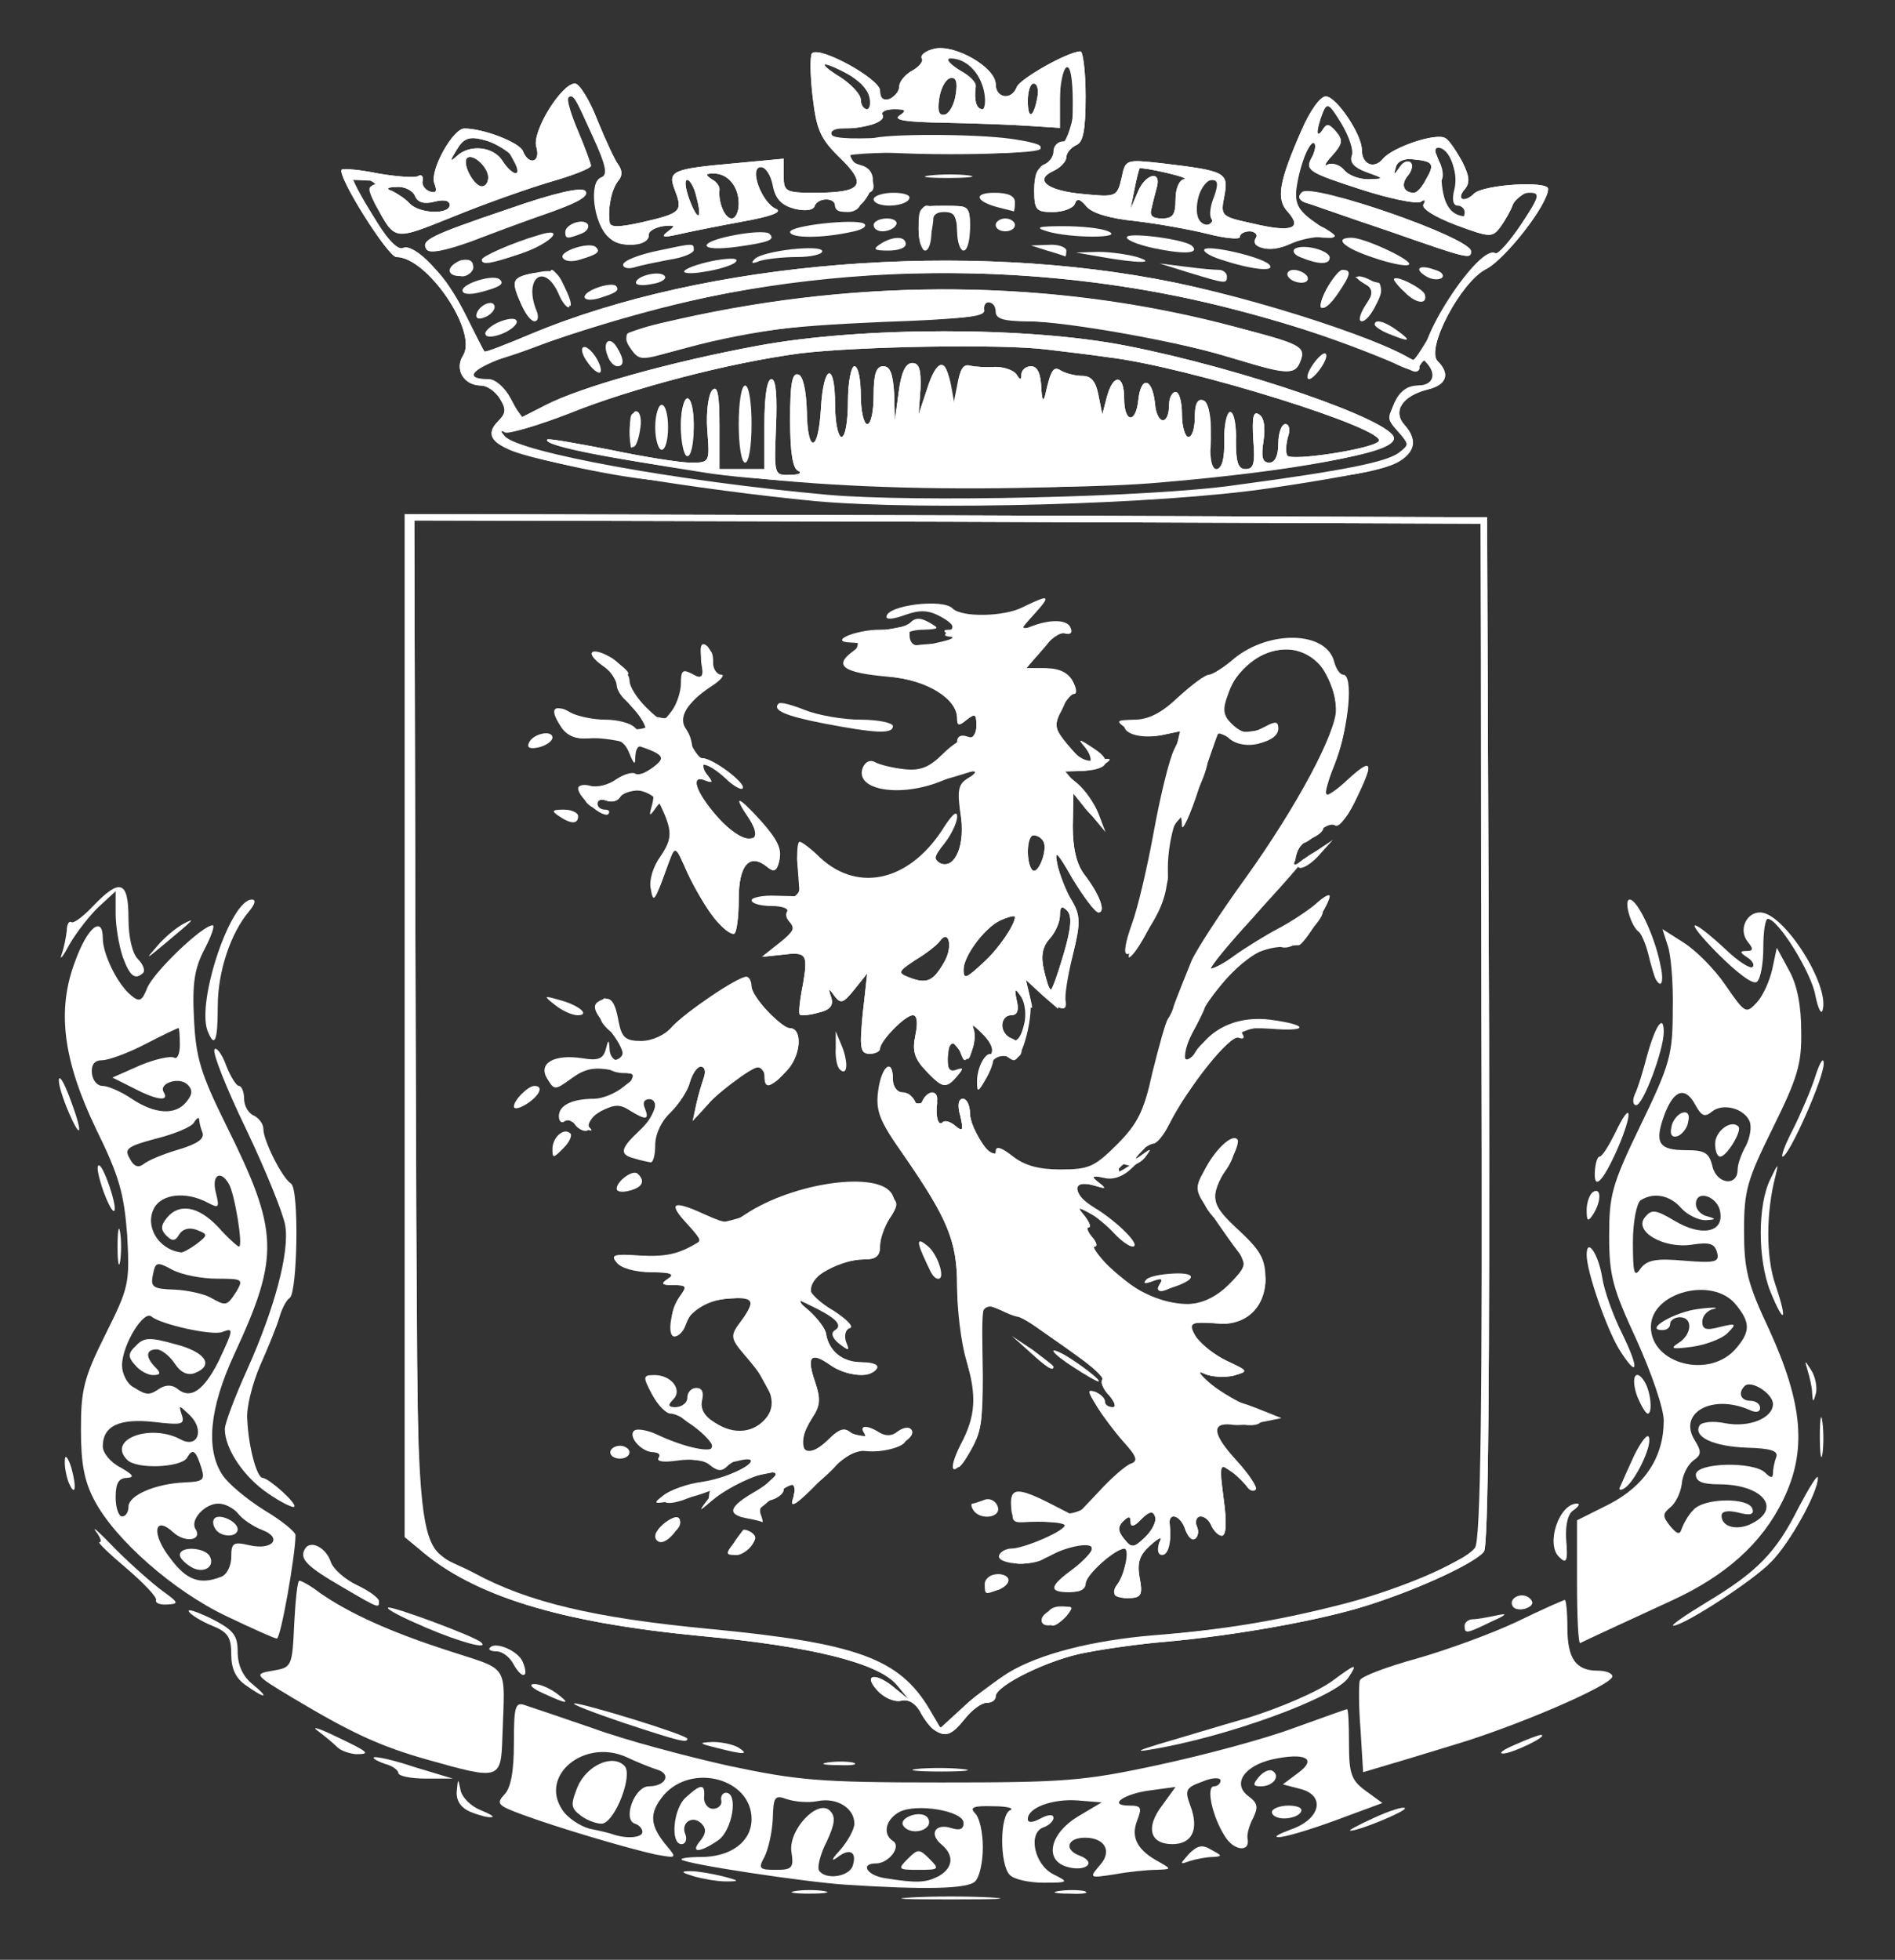 <?xml version="1.0" encoding="UTF-8" standalone="no"?>
<!DOCTYPE svg PUBLIC "-//W3C//DTD SVG 1.1//EN" "http://www.w3.org/Graphics/SVG/1.1/DTD/svg11.dtd">
<svg width="100%" height="100%" viewBox="0 0 295 305" version="1.1" xmlns="http://www.w3.org/2000/svg" xmlns:xlink="http://www.w3.org/1999/xlink" xml:space="preserve" xmlns:serif="http://www.serif.com/" style="fill-rule:evenodd;clip-rule:evenodd;stroke-linejoin:round;stroke-miterlimit:2;">
    <rect x="0" y="0" width="295" height="305" fill="#333333" stroke="none"/>
    <g>
        <g id="layer104">
            <path d="M145.4,269.2C144.8,268.8 143.8,267.5 143.2,266.3C142.4,265 141.4,264.4 140.2,264.7C139.2,264.9 137.6,264.2 136.6,263.1C134.2,260.5 136.4,260.2 139.4,262.8L141.5,264.5L139.6,262.2C136.7,258.8 126.3,256.2 109,254.6C87.2,252.5 73.7,248.4 65.3,241.1L63,239.2L63,80L147.3,80.2L231.5,80.5L231.8,160.4C231.9,215 231.7,240.7 231,241.5C229.5,243.3 220.9,247.3 213,249.8C205.9,252.1 192.6,254.5 181.5,255.5C177.7,255.8 172,256.6 169,257.2C163.4,258.2 155,262.3 155,264C155,264.6 154.4,265 153.6,265C152.8,265 151.3,266.1 150.2,267.5C148.1,270.1 147.2,270.4 145.4,269.2ZM157,260.3C161.8,257.4 170,255.3 179.5,254.5C189.9,253.7 198.6,252.3 208.4,249.8C217,247.7 227.8,243.2 229.6,240.9C230.5,239.9 230.8,218.6 230.6,160.5L230.5,81.5L147.5,81.2L64.5,81L64.7,159.7C65,248.5 64.1,239.6 73.8,244.8C82.3,249.4 92.6,251.8 110.4,253.5C133.4,255.7 140,258.1 144.7,266L146.4,268.9L149.9,265.7C151.9,263.9 155.1,261.5 157,260.3Z" style="fill:white;fill-rule:nonzero;"/>
            <path d="M162.2,251.8C162.5,251.1 163.7,250.3 165,250.2C167.1,249.9 167.2,250 166.1,251.4C164.5,253.3 161.7,253.5 162.2,251.8Z" style="fill:white;fill-rule:nonzero;"/>
            <path d="M173.6,248.3C173.3,247.9 173.4,247.2 173.9,246.6C175.1,245 175.9,241 175,241C173.6,241 169,245.1 169,246.4C169,247.2 167.9,247.8 166.5,247.8C163.2,247.8 163.3,246.9 167,244.2C168.7,242.9 170,241.5 170,241C170,239.8 165.4,240.8 162.5,242.6C160.4,243.9 154.7,243.4 155.6,241.9C155.9,241.4 156.7,241 157.4,241C159.5,241 166.3,238 165.7,237.3C165.3,237 163.4,236.8 161.3,236.8C158,236.9 157.5,236.6 157.4,234.4C157.2,231.5 158.4,231.4 163.5,234L167.4,236L171,232.2C172.9,230.1 175.2,228.1 176,227.8C177.2,227.4 177,226.7 174.9,224.4C173.5,222.8 171.6,220.3 170.7,218.8C169.3,216.5 169.2,216.2 170.5,216.6C171.3,217 172,217.6 172,218.1C172,218.6 172.5,219 173.2,219C173.8,219 173.6,218.3 172.7,217.2C171.7,216.2 171.3,215.1 171.6,214.7C171.9,214.4 170.2,212.8 167.8,211.1C165.5,209.4 162.4,207.3 161,206.3C159.6,205.3 158.1,204.5 157.5,204.4C157,204.3 155.7,203.9 154.8,203.5C152.8,202.7 152.8,202.2 153,214C153,221 152.7,223.1 151,225.9C148.4,230.1 147.3,229.3 149.5,224.9C151.9,220.4 152.1,217.3 150.4,211.6C149.6,208.9 149,203.8 149,200.3C149,193.2 147.7,190 140.7,179.8C136.9,174.4 136.4,172.9 136.8,169.8C137.2,165.9 139,164.5 139,168C139,169.1 139.6,170 140.4,170C141.2,170 142.1,170.6 142.4,171.3C142.9,172.3 143.1,172.3 143.6,171.3C143.9,170.6 144.6,170 145.1,170C145.7,170 146,170.6 145.9,171.3C145.6,173.6 146,175.3 146.7,174.7C147,174.3 147.9,174.5 148.7,175.2C149.9,176.2 150,175.9 149.5,173.7C149,172 149.2,171 149.9,171C150.5,171 151,172 151,173.3C151,175.6 154.9,181.5 155,179.2C155,178.3 155.8,178.5 157.6,179.9C159.5,181.4 161.7,182 165.1,182C169.5,182 170.4,181.6 173.9,178.1C177.1,174.9 178.1,172.9 179.4,166.9C180.4,162.9 181.4,159.2 181.8,158.6C182.2,158 182.5,157.3 182.6,157C182.7,156.5 183,155.7 185.5,149.5C186.2,147.9 190,142 194,136.5C201.8,125.6 208,114.1 208,110.3C208,107.2 205.5,102.4 203.5,101.6C198.6,99.8 193,102.6 191.2,108C190.3,110.3 190.4,111.3 191.6,112.5C193.4,114.3 194.5,114.4 197.1,113C198.6,112.2 199,112.3 199,113.4C199,115.5 194.2,116.6 191.8,115.1C190.7,114.4 189.7,114 189.6,114.2C189.5,114.4 188.2,118.1 186.7,122.5C185.3,126.9 184,129.6 184,128.5C183.9,124 181.8,130.2 181.8,135.1C181.8,138.8 181,141.1 178.8,144.6C175.3,150.1 174.1,149.7 176.2,143.8C177.1,141.4 178.6,135 179.6,129.5C180.6,124 182,118.2 182.8,116.6L184.2,113.7L180.8,114.4C178.5,114.8 176.8,114.5 175.5,113.5C173.6,112.1 173.7,112.1 176.6,112C178.8,112 180.9,110.9 183.4,108.5C185.5,106.6 187.6,105 188.2,105C188.7,105 190.5,103.9 192.1,102.5C197.6,98 206.5,98.2 207.7,103C208,104.1 208.6,105 209.1,105C210.7,105 210,112.9 208,118.2C206.9,121 206.2,123.5 206.4,123.7C206.6,123.9 208,123 209.5,121.6C213.6,117.8 214,118.4 211.3,124C210,126.8 208.5,128.8 207.9,128.5C207.4,128.1 206.3,128.5 205.5,129.3C204.7,130.2 203.6,131 203,131.2C202.5,131.3 201.9,132.4 201.7,133.6C201.6,134.8 198.4,139 194.8,143.1C191.1,147.1 188.3,150.6 188.5,150.8C188.7,151 190.4,150.1 192.2,148.7C194,147.4 197.1,145.5 199,144.5C200.9,143.5 203.5,141.8 204.8,140.7C206,139.6 207,139 207,139.5C207,140.6 203,147 202.2,147.1C201.8,147.1 200.4,147.2 199,147.4C197.6,147.5 195.5,148.2 194.4,149C192.1,150.6 186.9,156.6 187,157.5C187,157.8 186.3,159.4 185.4,161.1C183.5,164.8 184.4,166.3 186.6,163.2C189,159.7 193.1,158.1 197.8,158.7C203.8,159.5 203.8,160.6 197.8,160.1C194.3,159.9 193,160.1 193.4,160.9C193.8,161.5 193.6,161.8 192.8,161.5C191.5,161 184.9,169.2 182,175C181.2,176.6 180.1,178 179.5,178C179,178 177.2,179.2 175.5,180.6C172.7,183.1 173.6,183 177,180.6C177.9,180 177.6,180.5 176.3,181.7C174.9,183.1 173.3,183.7 171.8,183.3C169.9,182.9 169.8,183 171,184C172.2,184.9 172.1,185 170.3,184.5C166.8,183.5 166.7,185.7 170.3,187.9C174.1,190.2 177.8,194 176.3,194C175.8,194 174.5,193.1 173.4,191.9C172.4,190.8 170.6,189.3 169.5,188.7C167.7,187.8 167.6,187.8 168.9,189.3C169.6,190.3 169.9,191 169.5,191C169.1,191 169.3,191.7 170,192.5C170.7,193.3 170.9,194 170.4,194C168.9,194 175.3,199.9 178.5,201.5C183.7,203.9 187.7,203.4 191.2,200C193.9,197.3 194.1,196.7 192.9,195C192.1,194 190.2,191.3 188.7,189.1C186,185.4 185.9,185 187.4,182.3C189.1,178.9 191.8,176.4 192.6,177.3C193,177.6 192.3,179.5 191.1,181.5C188.2,186.4 188.4,187.4 193,191.6C196.3,194.7 197,196 197,199.1C197,203.4 194,206.3 189.8,206C188.5,205.9 186.9,205.8 186.2,205.9C184,206.1 187.1,209.9 191,211.8C194.4,213.4 194.4,213.4 192,214.1C190.6,214.4 188.6,214.3 187.5,213.8C186.3,213.2 186.8,213.9 188.5,215.4C190.2,216.8 191.8,218 192.3,218.1C193.7,218.4 194.5,218.7 197,219.7L199.5,220.7L196.5,221.3C194.9,221.7 192.6,221.9 191.6,221.7C188.5,221.4 188.8,223.3 192.6,227.4C194.5,229.5 195.8,231.5 195.5,231.8C195.2,232.2 194.6,232 194.2,231.5C193.8,230.9 192.7,229.8 191.7,229C189.9,227.7 189.8,227.8 190.5,233.3C191,236.9 190.9,239 190.2,239C189.7,239 189,238.3 188.6,237.5C188.3,236.7 187.6,236 186.9,236C186.3,236 186,236.7 186.3,237.5C186.7,238.3 186.5,239.2 186,239.5C185.5,239.8 184.9,239.1 184.5,238C183.8,235.8 181.8,235.2 182.1,237.3C182.4,240 181.9,242 180.9,242C180.3,242 180.1,241.3 180.4,240.3C181,238.9 180.8,238.9 179,240.5C177.4,242 177,243.2 177.4,245.5C177.9,248 177.7,248.6 176.1,248.7C175.1,248.8 173.9,248.6 173.6,248.3ZM179.8,236C179.5,235.1 178.9,235.2 177.7,236.4C176.6,237.6 176,237.7 176,236.9C176,235.9 175.7,235.9 174.8,236.8C174,237.6 174,238.3 175,239.5C176.2,241 176.5,240.9 178.3,239.2C179.4,238.1 180.1,236.7 179.8,236Z" style="fill:white;fill-rule:nonzero;"/>
            <path d="M153.3,246.5C153.3,245.7 154.2,245 155.2,245C157.4,245 157.6,246.6 155.4,247.4C153.3,248.2 153.3,248.2 153.3,246.5Z" style="fill:white;fill-rule:nonzero;"/>
            <path d="M114.1,240.3C114.8,239.3 115.5,238.3 115.7,238.1C115.8,238 116.4,238.1 117,238.5C118.4,239.4 116.4,242 114.3,242C113,242 113,241.7 114.1,240.3Z" style="fill:white;fill-rule:nonzero;"/>
            <path d="M102,239.1C102,237.8 104.9,235.6 105.7,236.3C106.4,237.1 104.2,240 102.9,240C102.4,240 102,239.6 102,239.1Z" style="fill:white;fill-rule:nonzero;"/>
            <path d="M116.3,236.3C113.1,235.7 113.4,234.5 117.6,232.1C119.6,230.9 121,229.7 120.7,229.3C119.8,228.5 113.9,231 111,233.4C108.8,235.3 108.7,235.3 110,233.6C111.4,231.8 111.3,231.7 109.5,232.4C108.4,232.8 106.2,233.4 104.5,233.6C101.7,234.1 101.6,234 103.3,232.7C104.3,231.9 107,230.9 109.4,230.6C113.9,229.9 119,227.1 116,227C115.1,227 113.9,227.5 113.2,228.2C112.4,229 111.7,229 110.5,228C109.6,227.2 107.6,227 105.5,227.3C103.4,227.6 102.2,227.5 102.5,226.9C102.9,226.4 102.5,226 101.7,226C99.8,226 97.6,223.4 98.8,222.6C99.3,222.3 101,222.6 102.6,223.4C106.7,225.3 111,226.2 111,225.1C111,223.8 106.1,220 104.4,220C103.7,220 102.4,218.7 101.5,217C100,214.2 100.1,214 101.9,214C104.5,214 106.3,216.3 104.8,217.8C103.9,218.7 104,219 105.3,219C106.2,219 107,218.3 107,217.5C107,216.7 107.6,216 108.4,216C109.3,216 109.6,216.7 109.3,217.9C109,219.2 109.6,220.4 111.3,221.4C114.3,223.4 117.5,223 119.4,220.5C121,218.3 120,215.6 116.1,211.1C113.6,208.2 113.6,207.9 115.5,205.4C117.7,202.4 117.3,201.8 113.3,202.1C109.3,202.5 107.8,203.4 106.7,206.3C106.4,207.2 105.6,208 105,208C103.7,208 104.5,203.3 106.1,201.4C107,200.3 106.8,200 104.9,200C103,200 102.8,199.8 104,199C105.1,198.3 104.4,198 101.4,198C99,198 96.7,197.4 96,196.5C95,195.3 95.5,195.1 99.7,195.4C103.7,195.6 105.7,195.2 108.9,193.2C109.2,193.1 108.3,191.9 107,190.5C103.9,187.2 104.7,186.7 109.5,188.9C113.3,190.6 113.6,190.6 116,189C123.5,184 136.9,182.1 138.9,185.9C139.6,187.2 139.5,188.3 138.5,189.6C137.7,190.7 137,192.5 137,193.8C137,195.5 136.4,196 134.5,196C131.1,196 126,198.7 126,200.4C126,201.2 127.7,202.8 129.8,204C131.8,205.3 133,206.5 132.3,206.7C131.6,206.9 131.4,207.9 131.7,208.8C132.3,210.3 132.2,210.3 130.6,209.1C129.5,208.2 129.3,207.4 130,207C131.3,206.2 130,205 126,203.1L123.5,201.9L126,204C127.3,205.2 128.5,206.8 128.6,207.6C129,210.3 131.2,212 134.2,212C135.9,212 136.9,212.4 136.5,213C135.6,214.5 131.7,214.2 129.2,212.4C126.2,210.3 125.5,211.1 126.9,215.1C127.8,217.7 127.7,218.8 126.5,220.6C123.4,225.4 125.3,227.7 129.1,223.9C130.6,222.4 131.5,222.1 132.3,222.9C133.7,224.3 135.3,224.3 134.5,223C133.7,221.8 135,221.7 137,223C137.9,223.5 138.9,223.5 139.7,222.8C140.5,222.2 141.4,222 141.8,222.4C143.1,223.7 138.6,226.1 135.5,225.8C133,225.6 131.6,226.4 127.6,230.5C124.1,234.1 122.9,234.9 123.4,233.3C123.9,231.9 123.7,231 123.1,231C122.5,231 122,231.4 122,231.9C122,232.4 121.1,233.2 119.9,233.5C118.7,233.9 118.1,234.7 118.4,235.6C118.7,236.4 118.8,236.9 118.7,236.9C118.6,236.8 117.5,236.5 116.3,236.3Z" style="fill:white;fill-rule:nonzero;"/>
            <path d="M151.5,235C151.2,234.5 151.1,234 151.4,234C151.6,234 152.5,233.7 153.3,233.4C154.1,233.1 155,233.6 155.3,234.4C156,236.2 152.6,236.7 151.5,235Z" style="fill:white;fill-rule:nonzero;"/>
            <path d="M95,226C95,225.5 95.7,225 96.5,225C97.3,225 98,225.5 98,226C98,226.6 97.3,227 96.5,227C95.7,227 95,226.6 95,226Z" style="fill:white;fill-rule:nonzero;"/>
            <path d="M160.3,210.4L157.5,207.9L160.8,210.1C162.5,211.4 164,212.5 164,212.7C164,213.5 162.9,212.8 160.3,210.4Z" style="fill:white;fill-rule:nonzero;"/>
            <path d="M180.5,199.9C181.1,199 180.8,198.8 179.6,199.3C178.7,199.7 178.1,199.6 178.4,199.2C178.7,198.7 180.6,198.3 182.6,198.2C186.5,198 186.3,199.2 182.1,200.5C180.3,201 179.9,200.9 180.5,199.9Z" style="fill:white;fill-rule:nonzero;"/>
            <path d="M144.2,196.5C142.6,193.1 142.7,192.5 144.4,193.9C146,195.2 147.2,199 146.1,199C145.7,199 144.8,197.9 144.2,196.5Z" style="fill:white;fill-rule:nonzero;"/>
            <path d="M96,185C96,183.8 98.6,181.9 99.3,182.7C100.5,183.8 100,184.8 98,185.3C96.9,185.6 96,185.5 96,185Z" style="fill:white;fill-rule:nonzero;"/>
            <path d="M98.8,180.3C96.4,179.7 96.5,178.8 99.5,176C102.1,173.6 102.8,171 100.9,171C100.3,171 100,171.7 100.4,172.5C101.1,174.3 100.6,174.4 98,172.8C96.5,171.8 95.6,171.9 93.6,172.9C92.2,173.7 91.3,174.7 91.6,175.2C91.9,175.6 91.7,176 91.1,176C90.6,176 89.8,175.5 89.5,175C89.1,174.4 88.4,174.2 87.9,174.5C87.4,174.9 87,174.5 87,173.7C87,172 89.1,171 92.5,171C93.7,171 95.8,170.2 97.1,169.1L99.4,167.3L95.5,166.6C92.5,166 91.1,166.3 89,167.8C86.4,169.7 86.3,169.7 85.2,167.9C83.7,165.5 86.2,164 90.7,164.7C93.1,165.1 93.9,164.8 94.3,163.3C94.7,161.7 94.8,161.7 94.9,163.3C94.9,164.2 95.5,165 96,165C97.7,165 97.1,162.9 94.4,159.7C92.5,157.5 92.2,156.5 93.1,155.9C94.9,154.8 95.7,155.5 96.3,159C96.8,161.5 97.4,162 99.8,162C101.5,162 103.5,161.1 104.6,159.8C106.6,157.6 114.8,152 116.2,152C116.6,152 117,152.7 117,153.5C117,155 121.5,160 122.9,160C125,160 124.7,164.2 122.6,166.5C119.9,169.4 119,169.6 119,167.5C119,166.7 118.6,166 118.2,166C117.1,166 111.1,170.5 109.4,172.7C108,174.4 107.9,174.3 108.4,171.8C108.7,170.4 109.3,168.5 109.6,167.6C109.9,166.7 109.7,166 109.1,166C108.5,166 107.8,167.1 107.4,168.4C107.1,169.7 105.7,171.8 104.4,173.1C103,174.4 102,176.5 102,178.2C102,179.7 101.7,180.9 101.3,180.9C100.8,180.8 99.7,180.6 98.8,180.3Z" style="fill:white;fill-rule:nonzero;"/>
            <path d="M80,172.2C80,171.2 82.2,169 83.2,169C84.7,169 84,170.5 82,171.8C80.9,172.5 80,172.7 80,172.2Z" style="fill:white;fill-rule:nonzero;"/>
            <path d="M152.1,168.5C152,166.1 153.6,163.3 154.5,164.2C154.9,164.5 154.5,166.1 153.6,167.7C152.3,170 152.1,170.1 152.1,168.5Z" style="fill:white;fill-rule:nonzero;"/>
            <path d="M144.1,166.6C142.3,164.7 142,163.5 142.5,161.1C142.9,159.2 142.8,158 142.1,158C140.9,158 137,162 137,163.2C137,163.6 136.3,164 135.4,164C133.9,164 133.8,163.1 134.3,157.8L135,151.5L133,154C131.3,156.1 130.9,156.3 129.9,155C129,153.7 128.9,153.8 129.4,155.2C129.8,156.5 129.2,157.2 127.4,157.6C126,158 124.7,158.1 124.5,157.9C124.3,157.7 124.5,155.6 125,153.2C125.8,148.4 125.6,148.1 121.5,148.6L118.6,148.9L121.5,146.6C123.4,145.1 124,144.1 123.1,143.6C122.5,143.2 122.2,142.4 122.5,141.9C122.9,141.4 121.7,141 120.1,141C118.4,141 117,140.6 117,140.1C117,139.7 118.7,139.3 120.8,139.4L124.5,139.5L124.2,135.3C124,132.9 124.1,131 124.5,131C124.8,131 126.3,132.1 127.7,133.5C133.8,139.1 141.9,137 147.1,128.5C148.3,126.7 149,126.1 149,127.1C149,128 148.1,129.9 147,131.3C145.3,133.4 145.3,133.9 146.5,134.4C148.8,135.2 150.3,131.4 149.5,126.5C149,122.9 149.2,122 150.7,121.1C153.4,119.5 150.7,119.8 146.7,121.5C140.2,124.2 133,123 134.3,119.5C134.7,118.5 135.5,118.2 136.2,118.6C136.9,119 138.9,119.5 140.7,119.7C143.3,120 144.7,119.4 146.8,117.3C148.3,115.8 150.1,114.7 150.8,114.8C151.4,115 152,114.1 152,112.9C152,111.1 151.8,111 150.5,112C149.3,113 149,113 149,111.8C149,108.6 144.4,105.8 138.1,105.3C131.3,104.7 129.8,103.6 132.6,101.5C134.4,100.1 134.4,100.1 132.5,100C128.8,99.9 133.1,98 137,98C139,98 141.1,97.5 141.7,96.9C142.5,96.1 143.3,96.1 144.7,96.9C146.3,97.8 146.2,97.9 143.8,98C142.2,98 141,98.4 141,98.9C141,100.6 142.4,100.9 146,100C147.9,99.6 148.8,99.2 148,99.1C146.9,99 146.8,98.8 147.8,98.2C148.7,97.6 148.3,97 146.5,96C144.5,94.9 143.2,94.9 140.9,95.7C139.3,96.3 138,96.5 138,96C138,94.2 146.8,93.1 148.3,94.7C149.7,96.1 156.3,96 159.2,94.5C163.5,92.4 163.7,92.6 160.9,95.7C158.8,98 158.7,98.2 160.5,97.5C163.6,96.3 166.3,96.4 166.7,97.8C167,98.5 166.6,98.8 165.8,98.6C165.1,98.3 163.5,99.4 162.2,101.1L159.8,104L162.9,104C164.9,104 166.3,104.7 167,106C167.6,107.1 167.7,108 167.2,108C166.7,108 165.8,109.2 165.1,110.6C164.1,112.9 164.2,113.6 166.2,115.9C167.5,117.3 168.6,118.7 168.8,118.9C168.9,119.1 169.3,119 169.6,118.7C170,118.3 169.7,117.3 168.9,116.3C167.7,114.9 167.9,114.9 170.3,116.5C173.4,118.5 172.5,119.9 168,120L165.5,120.1L167.7,121.9C169,123 170.4,125.1 171,126.6L172.1,129.5L167.1,123.5L167,128.6C167,132.1 167.6,134.5 168.8,136.1C171.2,139.2 172.2,142 171,142C170.5,142 168.7,139.6 167,136.8C164.6,132.6 164.1,132.1 164.6,134.5C165,136.2 166,138.7 166.8,140.2C168.2,142.5 168.2,143.6 167,148.7C166.2,151.9 165.7,155.1 165.9,155.8C166.2,157.6 164.9,157.3 162.2,154.8L159.7,152.5L160.3,155C161,157.8 159.2,165 157.8,165C157.3,165 155.5,163.5 153.8,161.8C152.1,160 151,159.1 151.4,159.8C151.8,160.5 151.8,162 151.4,163.2C150.8,165.3 150.7,165.3 149.4,163.5C148.6,162.5 148,161.8 147.9,162.1C147.2,165.7 147.5,167 148.8,166.5C150,166.1 150.1,166.2 149,167.5C147.3,169.5 146.7,169.4 144.1,166.6ZM159.4,159.5C159.8,158.1 159.6,156.2 159,155.2C158,153.7 157.9,153.8 158.3,155.8C158.7,157.2 158.3,158 157.4,158C156,158 155.5,160.1 156.7,161.3C157.9,162.6 158.8,162 159.4,159.5ZM165.6,148.4C166.8,144.3 166.9,142.5 166.1,141.7C165.3,140.9 165,141.1 165,142.5C165,143.5 164.3,145.1 163.4,146.1C162.3,147.3 162,148.8 162.5,150.9C162.9,152.6 163.3,154 163.6,154C163.8,154 164.7,151.5 165.6,148.4ZM147,149.7C148.4,147.3 147.7,144.4 146.2,146.6C145.8,147.1 144.2,148.4 142.5,149.4C139.8,151.2 139.7,151.4 141.5,152.1C144.3,153.2 145.3,152.7 147,149.7ZM153.2,149.7C155.5,147.6 158,143.9 158,142.7C158,142.4 156.9,142.7 155.6,143.3C153.2,144.5 150,148.8 150,150.9C150,152.5 150.4,152.3 153.2,149.7ZM162.4,130.9C162.1,130.4 161.5,130 160.9,130C159.8,130 159.7,134.3 160.7,135.4C161.6,136.3 163.2,132.1 162.4,130.9Z" style="fill:white;fill-rule:nonzero;"/>
            <path d="M130.7,166.4C130.3,166 130,164.5 130.1,163.1L130.1,160.5L131.1,162.9C132.1,165.5 131.9,167.6 130.7,166.4Z" style="fill:white;fill-rule:nonzero;"/>
            <path d="M86.4,156.4C84.6,155 84.6,154.9 87,155.6C90.1,156.4 92,158 89.9,158C89.1,158 87.5,157.3 86.4,156.4Z" style="fill:white;fill-rule:nonzero;"/>
            <path d="M111.2,142.9C110,141.4 108.1,138.2 107,135.8L105.1,131.6L104,134.5C101.9,140.4 101.7,140.7 101.3,138.3C101,137 101.7,134.8 102.8,133.3C104.7,130.5 104.7,129.3 102.8,125.3C101.6,122.9 97.6,122.1 96.5,124.1C96.1,124.7 95.2,124.9 94.4,124.6C93.6,124.3 93,124.5 93,125C93,125.6 93.5,126 94.2,126C94.8,126 95,126.3 94.7,126.7C93.9,127.4 90,124.1 90,122.7C90,122.2 90.9,122 91.9,122.3C93,122.6 94.8,122.1 95.9,121.3C97.1,120.5 98.4,120.1 98.9,120.4C99.3,120.7 100.6,120.3 101.6,119.5C103.2,118.2 103.3,117.9 102,117C99.8,115.6 99,115.8 98.9,117.8C98.9,119.1 98.7,119 98,117.3C97.1,115 95.9,114.6 91,114.9C89.4,115 88,114.3 87.2,112.9C85.5,110.3 86.2,109.5 88.8,110.9C90,111.5 92.4,112 94.2,112C96.1,112 98.1,112.5 98.8,113.2C101.3,115.7 101.1,113 98.6,110.3C97.2,108.8 96,107 96,106.3C96,105.7 95,104.4 93.8,103.6C90.7,101.4 92.2,100.5 95.4,102.5C96.8,103.5 98,105 98,105.9C98,106.9 99.2,108.7 100.6,110.1C103.1,112.5 103.2,112.5 104.6,110.6C105.4,109.5 106,107.6 106,106.3C106,104.3 106.3,104.1 107.8,104.9C109.4,105.8 109.6,105.5 109.2,102.8C108.9,100.7 109.1,99.9 109.9,100.4C110.5,100.8 111,102 111,103.1C111,104.1 111.6,105 112.3,105C112.9,105 112.2,105.9 110.6,106.9C107,109.3 105.6,111.6 106.7,113.3C107.5,114.5 107.6,115 107.9,117C107.9,117.6 108.6,118 109.4,118C111,118 116.3,122 115.6,122.7C115.4,123 114.1,122.3 112.9,121.1C110.3,118.7 108.1,118.2 110,120.5C111.1,121.8 111,121.9 109.7,121.4C107.1,120.4 108.8,124.4 112.5,128C116.3,131.7 119.1,131.3 116.6,127.4C114,123.6 114.8,123.7 118.5,127.8C121,130.6 121.8,132.2 121.3,133.8C120.9,135.6 120.5,135.8 119.4,134.9C116.7,132.7 115,134.6 115,139.9C115,142.6 114.7,145.1 114.3,145.3C113.8,145.5 112.5,144.5 111.2,142.9Z" style="fill:white;fill-rule:nonzero;"/>
            <path d="M202,134.6C202,134.4 203.2,133.4 204.8,132.5L207.5,130.7L205.6,132.8C203.9,134.8 202,135.7 202,134.6Z" style="fill:white;fill-rule:nonzero;"/>
            <path d="M87,127C85.8,126.2 85.9,126 87.8,126C89,126 90,126.5 90,127C90,128.3 88.9,128.3 87,127Z" style="fill:white;fill-rule:nonzero;"/>
            <path d="M82.3,115.7C82.8,114.2 86,113.5 86,114.8C86,115.3 85.1,116 83.9,116.3C82.6,116.6 82,116.4 82.3,115.7Z" style="fill:white;fill-rule:nonzero;"/>
            <path d="M128.3,112.6C122.1,111.4 120.2,110.5 121.2,109.5C121.5,109.2 123.3,109.7 125.3,110.5C127.3,111.3 131.2,112 134,112C136.7,112 139,112.5 139,113C139,114.3 136.2,114.1 128.3,112.6Z" style="fill:white;fill-rule:nonzero;"/>
            <path d="M127,78C108.5,76.2 85.9,72.5 79.8,70.2C76.3,68.8 75.7,67.5 77.5,65.6C78.8,64.3 78.8,63.7 77.8,62C77.1,60.9 75.8,60 74.9,60C72.2,60 70.7,57.5 72.1,55.3C74.4,51.6 66.5,40 61.7,40C60.4,40 52.4,27.3 53.2,26.4C53.5,26.2 56,26.4 58.9,27C61.8,27.5 64.6,27.7 65.1,27.4C65.6,27.1 65.9,27.4 65.8,28.1C65.6,28.7 66.1,29.5 66.9,29.8C67.9,30.1 68.1,29.8 67.6,28.5C66.9,26.5 70.5,20 72.3,20C75.3,20 80.9,22.2 81.4,23.5C82.3,25.8 84.2,25.3 83.5,22.9C82.7,20.6 87.4,13 89.5,13C90.2,13 91.8,15.6 93,18.7C94.3,21.9 95.8,25.1 96.3,25.7C96.9,26.6 96.9,27.4 96.2,28.2C95.2,29.5 94.6,32.3 94.9,34.6C95,35.4 96.3,35.4 99.9,34.6C106,33.2 106.3,32.9 105.1,29.7C103.9,26.6 104.4,26.3 114.5,25.4L122,24.7L122,27.4C122,29.8 122.3,30 126.8,30C134.2,30 135.1,28.8 130.8,24.6C127.7,21.6 127.1,20.2 126.5,15C126.1,11.6 126.1,8.6 126.4,8.3C127.6,7.1 137,12.3 137,14.1C137,15.3 137.5,15.7 138.5,15.4C139.3,15 140,14.2 140,13.4C140,12.7 140.9,11.6 142,11C143.1,10.4 143.8,9.5 143.5,9.1C143.2,8.6 144.1,7.9 145.4,7.6C148.6,6.8 155,10.5 155,13.1C155,15.3 157.5,15.7 158.3,13.5C158.9,12.2 166.3,8 168.2,8C168.6,8 169,11.2 169,15C169,20.4 168.6,22.2 167.5,22.6C166.7,23 166,23.8 166,24.5C166,25.1 165.1,26.1 164,26.6C160.9,28 163,29.7 168.7,30.2C173.8,30.7 173.9,30.6 174.6,27.7C175.2,24.8 175.2,24.8 180.8,25.4C190.8,26.6 191.3,26.8 190.6,30.5C190,33.6 190,33.7 195.1,34.8C201,36.2 202.8,35.6 200.5,33C198.6,31 199.1,28.3 202.6,20.3C203.9,17.3 205.5,15 206.4,15C208,15 212,20.9 212,23.3C212,25.6 213.9,26.4 215.3,24.7C216.8,22.9 223.6,20.6 225,21.5C225.6,21.8 226.7,23.5 227.6,25.1C228.8,27.5 228.9,28.5 227.9,29.6C226.7,31.1 228,31.6 229.5,30.1C231.1,28.7 241,28.1 241,29.4C241,31.8 234.3,40.4 231.3,41.9C227.4,43.9 221.9,54.3 223.8,56.2C225.8,58.2 225.2,59.9 222.3,60.6C218.3,61.6 216.7,64 218.7,66.2C221,68.7 219.9,71.4 216,72.6C214.1,73.3 205.8,74.8 197.5,76C180.7,78.5 144,79.5 127,78ZM192.3,75.5C209.5,73.2 215.7,71.9 217.7,70.5C219.4,69.2 219.4,69.1 217.7,67.2C216.2,65.6 216.1,64.8 217.1,62.6C217.9,60.9 219.1,60 220.7,60C223.1,60 223.8,58.2 221.9,56.3C219.7,54.1 230.3,37.8 232.8,39.4C233.2,39.6 235,37.6 236.8,34.9C239.7,30.5 239.8,30 238.1,30C237,30 235.9,30.8 235.5,31.8C235.2,32.7 234.3,34.3 233.6,35.3C232.3,37 232,37 226.6,35C223.2,33.7 221.2,32.4 221.6,31.8C222,31.1 221.8,31 221.2,31.4C220.5,31.8 216.2,30.9 211.6,29.4C203.9,26.9 203.2,26.5 204.1,24.7C204.7,23.7 204.9,22.6 204.6,22.3C203.9,21.6 202.2,26.1 201.8,29.6C201.6,31.8 202.2,32.9 205,34.8C208.2,37 208.3,37.2 206,36.9C204.6,36.8 202.3,37.3 200.8,38C198,39.3 194.4,38.7 195.5,37C195.8,36.5 195.4,36 194.6,36C193.7,36 193,36.4 193,36.9C193,37.3 190.7,37.1 188,36.4C185.2,35.7 180.1,34.8 176.7,34.4C172.8,34 170,33.2 169.1,32.1C168.1,30.9 167.6,30.8 167.3,31.8C167,32.4 165.5,33 163.9,33C161.3,33 161,32.7 161,29.6C161,27.5 161.6,26 162.5,25.6C163.3,25.3 164,24.4 164,23.5C164,22.7 164.7,22 165.5,22C166.7,22 167,20.7 167,15.9C167,12.2 166.6,10.1 166,10.5C165.5,10.8 165,13.1 165,15.5L165,19.9L160.3,19.6C157.6,19.4 151.7,19.2 147,19.1C141.1,19 139,18.7 140,18C141.2,17.2 141,17 139.2,17C137.9,17 137.1,17.4 137.4,17.9C138,18.9 134.8,20 131.2,20C129.9,20 129.2,20.4 129.5,21C129.8,21.6 133.7,21.7 139.3,21.3C149.6,20.7 162,21.6 162,23.1C162,23.7 156.2,24 147,23.8C138.7,23.6 132,23.9 132,24.3C132,24.8 132.9,25.4 134,25.7C136.3,26.3 136.5,28.7 134.6,31.2C133.2,33.1 130,33.6 130,32C130,30.7 127.3,30.7 126.8,32.1C126.6,32.7 125.4,32.9 123.7,32.5C121.7,32 120.7,31 120.3,28.9C120,27.3 119.2,26 118.4,26C116.5,26 118.6,31.6 120.8,32.5C121.9,33 120,33.7 115.5,34.5C111.7,35.2 107.2,36.1 105.5,36.5C103.2,37 102.8,36.9 104,36C105.2,35.1 105.1,35 103.2,35.2C102,35.4 101,35.9 101,36.5C101.2,38.4 96.6,38.7 94.7,36.9C92.4,34.8 91.6,28.3 93.6,27.6C94.6,27.2 94.4,25.9 92.3,21.3C89.3,14.7 89.2,14.5 88.5,15.2C88.2,15.5 88.9,17.8 90,20.4C91.1,23 92,25.5 92,25.8C92,26.2 89.2,27.3 85.7,28.3C82.3,29.3 75.5,31.7 70.6,33.7C61.1,37.5 61.6,37.5 58.5,31.8C57.4,29.8 57.3,29 58.3,28.7C58.9,28.4 58.4,28.1 57.2,28.1L54.8,28L56.7,31.3C60.8,38.1 61.5,39 62.7,38.6C64.7,37.8 69.5,43 72.5,49C74,52 75.3,54.6 75.4,54.7C75.5,54.9 78.8,53.6 82.6,52C109.9,40.6 150.5,37.3 183,44C199.1,47.3 221,54.9 221,57.2C221,57.8 220.4,58 219.8,57.7C198.7,48.4 176.4,43.4 153.2,42.6C127.2,41.8 106.6,45.4 78.3,55.7C73.2,57.6 72.3,59 76.1,59C77.1,59 78.6,60.3 79.5,62L81.1,65L85,63C90.5,60.2 104.4,56.3 118,53.8C134.2,50.8 160,50.8 175.3,53.8C193.3,57.3 217,65.5 217,68.2C217,70.4 201.9,73.3 180.5,75.1C163.4,76.6 123.7,75.7 110,73.6C92.7,70.9 84.5,69.2 85.2,68.4C85.4,68.2 89.8,69 95,70C100.2,71.1 105.9,72 107.5,72C110.5,72 110.5,72 110.1,66.9C109.9,64 110.3,61.3 110.9,60.7C111.7,59.9 112,61.4 112,66.3L112,73L119,73L119,66C119,61.7 119.4,59 120.1,59C120.8,59 121,61.6 120.8,66.5C120.5,73.9 120.5,74 123,73.9C124.4,73.9 124.9,73.6 124.3,73.3C123.4,73 123,70.4 123,65.3C123,59.8 123.3,57.9 124.3,58.3C125,58.5 125.5,60.7 125.6,64.1C125.7,71.1 127.4,70.7 127.8,63.5C128.2,56.6 130,56.2 130,63C130,65.8 130.5,68 131,68C131.6,68 132,65.5 132,62.5C132,59.5 132.5,57 133,57C133.6,57 134,59 134,61.5C134,64 134.5,66 135,66C135.6,66 136,64 136,61.5C136,58.2 136.4,57 137.5,57C138.6,57 139,58.2 139.2,61.3L139.3,65.5L139.9,61C140.3,57.9 141,56.5 142,56.5C143.1,56.5 143.4,57.5 143.3,60.5L143,64.5L144.3,60.6C145.8,55.7 147.4,55.5 147.9,60L148.3,63.5L149,60C149.4,57.6 150,56.6 151,56.9C151.8,57.1 153.6,57.2 154.9,57.1C156.3,57.1 157.7,57.6 158.2,58.2C158.8,59.2 159,59.2 159,58.3C159,57.6 159.7,57 160.5,57C161.5,57 162,58.1 162.1,60.3C162.2,62.2 162.4,62.7 162.7,61.5C163.6,57.5 164,56.9 165.2,57.7C165.9,58.1 167.4,58.5 168.5,58.5C169.9,58.5 170.6,59.4 171,61.5L171.6,64.5L172.3,61.8C173.3,58.1 175,58.2 175,62C175,65.8 176.8,66 177.2,62.3C177.6,58.4 179.4,58.8 179.8,62.8C180.1,66.2 182,66.3 182,62.9C182,61.9 182.5,61 183,61C183.6,61 184,62.6 184,64.5C184,66.4 184.5,68 185,68C185.6,68 186,66.6 186,64.9C186,62.9 186.4,62 187.3,62.3C188,62.5 188.5,64.4 188.5,66.6C188.6,71.7 188.1,73 186.2,73C185.4,73 184.9,73.2 185.2,73.5C185.5,73.9 186.9,73.8 188.2,73.5C190.3,73 190.6,72.3 190.6,68.7C190.5,66.4 191,64.5 191.5,64.5C192.1,64.5 192.5,66.4 192.4,68.8C192.4,72 192.8,73 193.9,73C195.2,73 195.4,72.1 195.1,68.4C194.9,64.9 195.1,63.9 196,64.5C196.8,65 197,66.5 196.7,68.6C196.3,71.1 196.5,72 197.6,72C198.5,72 199,70.9 199,69C199,67.4 199.5,66 200.1,66C200.7,66 200.9,66.9 200.5,68C200.2,69.1 200.1,70.4 200.4,70.9C201,71.8 213.5,69.9 214.6,68.7C216.4,66.9 185.1,57.1 172.5,55.6C169.8,55.2 165.5,54.7 163,54.4C156.1,53.5 133.5,53.9 124.5,55C113.3,56.5 98.6,60.4 88.3,64.4C83.5,66.3 79.1,67.6 78.6,67.3C77.9,66.9 77.9,67.1 78.6,67.9C80.9,70.4 105.5,74.9 128.8,77C142.2,78.2 179.2,77.4 192.3,75.5ZM188.6,34.1C188.2,33.6 188.4,32 189,30.6C189.7,28.6 189.6,28 188.6,28C187.8,28 186.9,29.1 186.6,30.5C185.9,33.3 186.5,35 188.1,35C188.7,35 188.9,34.6 188.6,34.1ZM108.4,30.6C108.1,29.2 107.4,28 107,28C106.5,28 106.7,29.3 107.3,31C108.6,34.5 109.4,34.3 108.4,30.6ZM115,31.7C115,29 113.3,27 111.1,27C109.8,27 109.8,27.2 110.8,27.9C111.6,28.3 112.1,29.1 112,29.6C111.8,31.4 112.8,34 113.9,34C114.5,34 115,33 115,31.7ZM183,31C183,29.3 183.6,28 184.3,27.9C184.9,27.8 183.7,27.4 181.6,26.9C179.5,26.4 177.6,26.1 177.4,26.2C177.3,26.4 176.9,27.9 176.6,29.5L176,32.5L177.2,29.7C178.4,27 180.8,26.5 180.1,29.1C179.9,29.9 179.5,31.3 179.3,32.3C178.9,33.5 179.3,34 180.9,34C182.6,34 183,33.4 183,31ZM228,33C228,32.5 227.5,32 226.9,32C226.2,32 226,31 226.4,29.5C227.1,26.8 225.6,23 223.9,23C223.3,23 223.3,23.7 224,25C224.6,26.1 224.8,27.5 224.4,28.1C224.1,28.7 224.3,30.3 225.1,31.6C226.4,34 228,34.8 228,33ZM70,31.9C70,31.2 69.1,31 67.6,31.4C66,31.8 65,31.5 64.6,30.5C64.3,29.7 63,29 61.8,29.1C60.3,29.1 60,29.4 61,29.7C61.8,30.1 63.1,30.9 63.8,31.7C65.4,33.3 70,33.4 70,31.9ZM222,27.9C223.4,25.5 223.1,25.1 220,24.8C218.7,24.6 217.5,25.1 217.3,26C216.9,27.3 217,27.3 217.9,26C218.4,25.2 219.2,24.9 219.6,25.3C220,25.6 219.8,26.6 219.2,27.3C218,28.7 218.5,30 220.1,30C220.6,30 221.4,29.1 222,27.9ZM76,27.6C76,26 73.6,23.8 72.7,24.6C71.9,25.5 73.8,29 75,29C75.6,29 76,28.4 76,27.6ZM212.7,26.8C210.8,26.1 210.1,25.3 210.4,24.3C210.8,23.5 210,21.2 208.8,19.2C206.9,16.1 206.6,15.9 205.9,17.6C204.9,20.2 204.8,21.8 205.9,20.2C206.5,19.2 206.9,19.2 208,20.5C209.1,21.8 209,22.4 207.4,24.2C206.3,25.4 206,26 206.7,25.6C207.3,25.3 208.5,25.6 209.2,26.4C209.9,27.3 211.6,27.9 213,27.9C215.5,27.8 215.5,27.8 212.7,26.8ZM80,25.1C78.8,22.8 78.4,22.5 75,21.7C73,21.2 72.1,21.6 71.1,23.3C70,25.1 70,25.3 71.1,24.3C73.1,22.4 76.8,22.8 78.2,25C79.8,27.6 81.4,27.6 80,25.1ZM148.8,14.6C149.1,12.6 148.8,11.9 147.8,12.2C147.1,12.5 146.4,13.9 146.2,15.4C145.9,17.4 146.2,18.1 147.2,17.8C147.9,17.5 148.6,16.1 148.8,14.6ZM161.5,15.1C161.7,14 161.5,13 160.9,13C160.4,13 160,14.2 160,15.7C160,18.7 160.9,18.4 161.5,15.1ZM135.3,15C135,13.8 133.5,12.3 131.9,11.5C127.8,9.3 127,9.7 130.8,12C132.5,13.1 134,14.7 134,15.5C134,16.3 134.4,17 134.9,17C135.4,17 135.6,16.1 135.3,15ZM153.2,14.3C152.6,11.3 150.4,9.1 148,9.1C147.2,9.1 147.7,9.8 149.2,10.8C150.7,11.7 151.9,12.9 151.9,13.5C151.6,15.6 152,17 152.9,17C153.3,17 153.5,15.8 153.2,14.3Z" style="fill:white;fill-rule:nonzero;"/>
            <path d="M204.2,57C204.9,55.9 205.8,55 206.2,55C206.7,55 206.5,55.9 205.8,57C205.1,58.1 204.2,59 203.8,59C203.3,59 203.5,58.1 204.2,57Z" style="fill:white;fill-rule:nonzero;"/>
            <path d="M192.5,55.9C184.8,53.4 166,50 159.8,50C156.2,50 155,49.6 155,48.5C155,47.7 154.5,47 154,47C153.4,47 153.1,47.6 153.2,48.3C153.4,49.2 149.5,49.7 137.5,50.1C121.5,50.8 115.3,51.6 105,54.6C99.9,56.1 99.5,56.1 98.3,54.4C96.5,52 97.3,51.5 105.9,49.6C134.6,43.2 163.7,43.5 191.5,50.7C202.6,53.5 203.4,53.9 202.4,56.3C201.6,58.4 200.1,58.3 192.5,55.9Z" style="fill:white;fill-rule:nonzero;"/>
            <path d="M81,47C79.5,43.4 79.7,43.2 83.6,42.4C86.2,41.9 86.8,42.2 87.8,44.5C88.5,46 88.8,47.5 88.6,47.8C88.3,48 87.5,47.1 86.9,45.6C84.7,40.8 81.5,43.3 83.5,48.3C83.9,49.2 83.8,50 83.2,50C82.7,50 81.7,48.6 81,47Z" style="fill:white;fill-rule:nonzero;"/>
            <path d="M212.5,47.6C214,45.3 214,45.1 212.3,44.1C211.3,43.5 211,43.1 211.5,43C212.1,43 213.1,43.4 213.9,43.9C215.1,44.7 215.2,45.3 214.2,47.4C213.6,48.8 212.6,50 212,50C211.4,50 211.7,48.9 212.5,47.6Z" style="fill:white;fill-rule:nonzero;"/>
            <path d="M206.5,45C207.4,43.4 208.5,42 209,42C210.4,42 210.3,42.7 208.4,45.5C206.1,49 204.6,48.6 206.5,45Z" style="fill:white;fill-rule:nonzero;"/>
            <path d="M222,43C220,41.8 221,41.1 223.4,42C224.5,42.3 224.9,42.9 224.4,43.3C223.8,43.6 222.8,43.5 222,43Z" style="fill:white;fill-rule:nonzero;"/>
            <path d="M70,42.1C70,41 72.6,39.9 73.4,40.7C73.7,41 73.7,41.7 73.4,42.1C72.7,43.3 70,43.2 70,42.1Z" style="fill:white;fill-rule:nonzero;"/>
            <path d="M66.4,38.8C65.5,37.4 66.8,36.7 79.2,32.5C86.4,30 90.5,29.1 91.1,29.7C91.8,30.4 89.9,31.5 85.8,33C82.3,34.2 76.7,36.3 73.3,37.6C69.1,39.1 66.8,39.5 66.4,38.8Z" style="fill:white;fill-rule:nonzero;"/>
            <path d="M216,35.9C209.7,33.8 203.9,31.7 203.1,31.5C202.2,31.1 202,30.6 202.7,29.9C204.2,28.4 229,37 229,39.1C229,40.4 228.6,40.3 216,35.9Z" style="fill:white;fill-rule:nonzero;"/>
            <path d="M143,35.5C143,32.1 143.1,32 147,32C150.9,32 151,32.1 151,35.5C151,37.4 150.6,39 150,39C149.5,39 149,37.7 149,36C149,33.7 148.6,33 147,33C145.4,33 145,33.7 145,36C145,37.7 144.6,39 144,39C143.5,39 143,37.4 143,35.5Z" style="fill:white;fill-rule:nonzero;"/>
        </g>
        <g id="layer105">
            <path d="M145.4,269.2C144.8,268.8 143.8,267.5 143.2,266.3C142.4,265 141.4,264.4 140.2,264.7C139.2,264.9 137.6,264.2 136.6,263.1C134.2,260.5 136.4,260.2 139.4,262.8L141.5,264.5L139.6,262.2C136.7,258.8 126.3,256.2 109,254.6C87.2,252.5 73.7,248.4 65.3,241.1L63,239.2L63,80L147.3,80.2L231.5,80.5L231.8,160.4C231.9,215 231.7,240.7 231,241.5C229.5,243.3 220.9,247.3 213,249.8C205.9,252.1 192.6,254.5 181.5,255.5C177.7,255.8 172,256.6 169,257.2C163.4,258.2 155,262.3 155,264C155,264.6 154.4,265 153.6,265C152.8,265 151.3,266.1 150.2,267.5C148.1,270.1 147.2,270.4 145.4,269.2ZM149.5,266.2C152.7,262.4 162.2,257.4 169,256.1C172,255.5 179,254.6 184.5,254.1C202.2,252.3 215.2,249 225.3,243.7L231,240.7L230.8,161.1L230.5,81.5L147.5,81.2L64.5,81L64.7,159.7C65,237.6 65,238.4 67,240.5C73.3,247.2 87.2,251.4 109.5,253.5C133.2,255.8 140.7,258.6 144.9,266.8C146.4,269.6 146.6,269.6 149.5,266.2Z" style="fill:white;fill-rule:nonzero;"/>
            <path d="M163,251.5C163,250.6 163.9,250 165.1,250C166.9,250 167,250.2 166,251.5C165.3,252.3 164.4,253 163.9,253C163.4,253 163,252.3 163,251.5Z" style="fill:white;fill-rule:nonzero;"/>
            <path d="M174.6,246.2C174.9,244.7 175.3,242.9 175.6,242.3C175.8,241.6 175.6,241 175.1,241C173.6,241 169,245.1 169,246.5C169,247.3 168.1,247.8 167,247.7C164.3,247.5 164.5,246.6 167.5,244.6C170.1,242.9 170.9,240 168.7,240C168,240 165.8,240.9 163.9,241.9C161.9,243 159.3,243.6 158.1,243.3C155.5,242.6 156.3,241 159.3,241C160.5,241 162.6,240.1 164,239L166.5,237L164,236.9C162.6,236.8 160.5,236.8 159.4,236.9C157.6,237 157.4,236.6 157.8,234.5C158.2,232.1 158.4,232 160.4,233.3C165.6,236.7 167.8,236.4 172.7,231.5L177.3,226.9L175.3,224.7C171.4,220.3 168.8,216 170.4,216.6C171.3,216.9 172,217.6 172,218.1C172,218.6 172.5,219 173.2,219C173.8,219 173.6,218.3 172.7,217.2C171.7,216.2 171.3,215.1 171.6,214.7C171.9,214.4 170.2,212.8 167.8,211.1C165.5,209.4 162.5,207.4 161.3,206.5C160,205.6 158.7,204.9 158.3,204.9C157.8,204.8 156.7,204.4 155.6,203.8C152.6,202.2 151.9,204.6 152.6,213.6C153.1,220 152.9,222.3 151.6,224.8C149,229.9 148,229.4 150.3,224C152.4,219.1 152.4,218.8 150.7,212.6C149.8,209.1 149,203.4 149,200C149,193.2 147.4,189.3 140.5,179.5C136.9,174.4 136.3,172.9 136.7,169.8C137.2,165.9 139,164.5 139,168C139,169.1 139.7,170 140.5,170C141.3,170 142,170.5 142,171.1C142,171.7 142.9,171.9 144,171.5C145.1,171.1 146,171.2 145.9,171.7C145.6,173.5 146,175.3 146.7,174.7C147,174.3 147.9,174.5 148.7,175.2C149.9,176.2 150,175.9 149.5,173.7C149,172 149.2,171 149.9,171C150.5,171 151,172 151,173.3C151.1,175.5 153.4,179.5 154.8,179.5C155.2,179.6 156.9,180.4 158.7,181.3C162.9,183.5 167.8,183.4 171.7,181C176.2,178.3 178,175.2 180.7,164.7C183.5,154 188.4,144.5 196.4,134C203.1,125.2 208,115.5 208,111.1C208,100.9 198.5,97.5 192.4,105.5C190,108.6 189.9,109.4 190.9,111.7C191.9,113.9 192.5,114.2 195.6,113.7C198.6,113.2 199,113.3 198,114.5C196.5,116.3 192.8,116.4 191.2,114.8C190.2,113.8 189.7,113.8 189,115C188.5,115.8 188,117.3 188,118.3C188,120.3 185.4,125.6 183.3,127.8C182.1,129.1 181.5,132.4 181.8,136.3C181.9,137.2 181.5,138 181,138C180.5,138 180.3,138.7 180.6,139.5C181.1,140.7 176.8,149 175.7,149C175.6,149 176.6,143.9 178.1,137.8C179.6,131.6 181.4,123.6 182.2,120.2L183.7,113.8L180.9,114.4C177.8,115 175,114.3 175,112.9C175,112.5 175.6,112.3 176.4,112.6C178.1,113.3 183.4,110.7 185.2,108.3C185.9,107.3 187.9,105.7 189.5,104.8C197.6,100.1 198.8,99.7 202.4,100.4C209.6,101.8 211.6,109.8 207.4,119.9C205.6,124.3 206.1,124.7 209.9,122.1L213,119.9L211.1,124.2C209.9,127.1 208.7,128.4 207.6,128.2C206.7,128 206,128.4 206,128.9C206,129.4 205.1,130.1 204.1,130.5C203.1,130.8 202,132 201.7,133.1C201.2,134.9 201.4,134.9 202.8,133.8C203.7,133.1 200.8,136.5 196.3,141.4C191.7,146.4 188.2,150.5 188.4,150.7C188.6,150.9 190.5,150 192.5,148.5C194.6,147.1 196.7,146 197.2,146C197.6,146 199.8,144.9 202,143.5C206.5,140.6 207.2,141.4 203.6,145.3C202.1,147 200.5,147.7 199.5,147.4C197.6,146.6 193.3,149.3 190,153.4C188.6,155.1 187.5,156.7 187.5,157C187.4,157.3 186.6,159 185.6,160.8C183.8,164.2 184.3,167 186.1,163.7C187.5,161.3 192.3,159 195.7,159.1C198.5,159.2 198.4,159.2 195.3,160C191.8,160.8 190,162.6 184.4,170.8C182.5,173.7 179.7,177.2 178.2,178.7C176.7,180.2 176.4,180.7 177.5,179.9C179.3,178.6 179.4,178.6 178.2,180.2C177.4,181.1 176.2,181.6 175.4,181.3C174.5,181 174,181.3 174.2,182.1C174.4,183.1 173.7,183.4 172,183.2C169.9,183 169.8,183.1 171,184C172.3,185 172.2,185.1 170.7,184.6C167,183.4 166.7,185.3 170.1,188.2C173.3,191 173.3,191 170.5,189.3C167.7,187.7 167.6,187.7 168.9,189.3C169.6,190.2 169.9,191 169.5,191C169.1,191 169.3,191.7 170,192.5C170.7,193.3 170.9,194 170.4,194C170,194 170.9,195.3 172.5,197C178.5,203.2 186.8,204.8 191.6,200.6C194.2,198.5 194.3,198.1 193.1,195.2C192.4,193.6 190.8,191.2 189.4,189.9C186.3,187 186.4,184.3 189.5,180.5C192.2,177.2 193.1,179.1 190.5,182.6C188.1,185.7 188.8,188.4 193,192.5C195.8,195.2 197,197.3 197,199.2C197,202.8 193.6,206.2 190.2,206C185.2,205.6 184.9,205.8 186.2,208.1C186.9,209.2 189.1,210.9 191,211.8C194.4,213.4 194.4,213.4 192,214.1C190.6,214.4 188.6,214.3 187.5,213.8C186,213.1 186.1,213.4 188,215C189.4,216.2 192,217.8 193.8,218.6C197.7,220.3 197.1,222.5 192.9,221.6C189.3,220.9 188.3,222.6 190.7,225.3C191.7,226.5 193.2,228.4 194,229.5C195.5,231.4 195.5,231.4 192.7,229.7L189.8,227.8L190.5,233.4C191,237 190.9,239 190.2,239C189.7,239 189,238.3 188.6,237.5C188.3,236.7 187.6,236 186.9,236C186.3,236 186,236.7 186.3,237.5C186.7,238.3 186.5,239.2 186,239.5C185.5,239.8 184.9,239.1 184.5,238C183.8,235.8 181.8,235.2 182.1,237.3C182.4,239.7 182,241 180.9,241C180.4,241 180.2,240.4 180.6,239.8C181,239.1 180.3,239.4 179.1,240.5C177.4,242 177,243.1 177.4,245.5C177.9,248.1 177.7,248.6 176,248.7C174.3,248.9 174.1,248.4 174.6,246.2ZM179.8,236C179.5,235.1 178.9,235.2 177.7,236.4C176.6,237.6 176,237.7 176,236.9C176,235.9 175.7,235.9 174.8,236.8C174,237.6 174,238.3 175,239.5C176.2,241 176.5,240.9 178.3,239.2C179.4,238.1 180.1,236.7 179.8,236Z" style="fill:white;fill-rule:nonzero;"/>
            <path d="M154,246.5C154,245.7 154.7,245 155.5,245C156.3,245 157,245.4 157,245.9C157,246.4 156.3,247 155.5,247.4C154.6,247.7 154,247.4 154,246.5Z" style="fill:white;fill-rule:nonzero;"/>
            <path d="M114,241.3C114.1,239.5 115.9,237.8 116.9,238.5C117.8,239 117.8,239.5 116.9,240.6C115.7,242.1 114,242.5 114,241.3Z" style="fill:white;fill-rule:nonzero;"/>
            <path d="M103.3,237.3C104.2,236.4 105.2,235.9 105.6,236.2C106.6,237.2 105,239 103.2,239C101.7,239 101.7,238.9 103.3,237.3Z" style="fill:white;fill-rule:nonzero;"/>
            <path d="M115,235.5C115,235.2 116.5,233.6 118.3,231.9L121.5,228.9L118,229.6C116.1,229.9 113.5,231.1 112.3,232.2C110.4,234 110.2,234 110.4,232.5C110.5,231.5 112.1,230.2 113.8,229.4C117.5,227.9 118.1,226.5 114.7,227.4C111.8,228.1 101,226.4 99.6,225C97.8,223.2 99.8,222.8 102.9,224.4C106.6,226.3 111.3,226.5 110.8,224.8C110.5,224.1 108.9,222.5 107,221.3C105.2,220 104.4,219 105.2,219C106.1,219 107.1,218.2 107.6,217.3C108.2,215.8 108.4,216 108.9,218.4C109.3,220.5 110.4,221.7 112.7,222.7C115.6,223.9 116.2,223.8 118.6,221.7L121.3,219.4L117.9,213.2C115,207.9 114.7,206.8 115.8,205.1C117.6,202.1 117.4,201.8 113.3,202.1C110.8,202.3 108.8,203.3 107.4,204.8C105.7,206.7 105.2,206.9 104.7,205.7C104.4,204.9 104.8,203.3 105.6,202.1C107,200.1 107,200 104.8,200C103,200 102.8,199.8 104,199C105.1,198.3 104.6,198 101.8,198C99.8,198 97.8,197.5 97.5,197C97.1,196.3 97.7,196.1 99.3,196.5C100.8,196.9 103.1,196.5 105.1,195.5C109.7,193.2 109.6,193.3 107.4,190.8C106.4,189.5 106.2,189 107,189.6C109.2,191.2 113.8,190.5 120,187.6C126.4,184.6 135.8,183.8 138.4,185.9C139.9,187.1 139.9,187.5 138.5,189.6C137.7,190.9 137,192.8 137,194C137,195.5 136.3,196 134.5,196C130.2,196 125.7,198.8 126.3,201.2C126.7,202.7 126.5,203 125.2,202.6C124.2,202.2 124.5,202.8 126,204.1C127.3,205.2 128.5,206.8 128.6,207.6C129,210.1 131.1,212 133.6,212C134.9,212 136,212.5 136,213C136,214.6 131.7,214.2 129.2,212.4C126.2,210.3 125.5,211.1 126.9,215.1C127.7,217.6 127.7,218.6 126.5,220.3C124.8,222.7 124.5,226 126,226C126.6,226 127.9,225.1 129.1,223.9C130.5,222.5 131.5,222.2 132.4,222.9C133,223.4 135.2,223.7 137.3,223.5C139.3,223.4 141,223.6 141,224.1C141,225.3 136.4,226.3 134.1,225.7C133,225.4 131.7,226 130.9,227.2C128.8,230 122.9,234.4 123.6,232.5C124.5,230.3 122.8,230.7 119.8,233.5C117.3,235.8 115,236.8 115,235.5Z" style="fill:white;fill-rule:nonzero;"/>
            <path d="M103.5,233C103.8,232.5 105.3,232 106.8,232.1C109.2,232.1 109.3,232.2 107.5,233C104.7,234.2 102.8,234.2 103.5,233Z" style="fill:white;fill-rule:nonzero;"/>
            <path d="M101.9,216.4C100.8,215 100.9,214.8 102.8,215.2C104.1,215.3 105.1,215.9 105.1,216.5C105.2,218.2 103.4,218.1 101.9,216.4Z" style="fill:white;fill-rule:nonzero;"/>
            <path d="M167.3,212.9C163.8,210.7 162.7,209.2 165.8,210.9C168,212.2 171.6,214.9 171,215C170.7,215 169,214 167.3,212.9Z" style="fill:white;fill-rule:nonzero;"/>
            <path d="M180.6,199.8C181.1,199 180.8,198.9 179.4,199.4C178.4,199.8 177.9,199.8 178.3,199.3C178.8,198.9 180.6,198.5 182.3,198.4C185.2,198.2 185.3,198.3 183.5,199.6C181.2,201.3 179.6,201.4 180.6,199.8Z" style="fill:white;fill-rule:nonzero;"/>
            <path d="M144.5,196.9C143.5,193.9 144.5,193.6 145.8,196.5C146.4,197.9 146.5,199 146,199C145.5,199 144.8,198.1 144.5,196.9Z" style="fill:white;fill-rule:nonzero;"/>
            <path d="M97.2,184.1C97.4,183.4 97.9,182.9 98.3,182.9C99.5,183 99.2,184.4 98,184.9C97.3,185.1 96.9,184.7 97.2,184.1Z" style="fill:white;fill-rule:nonzero;"/>
            <path d="M99.1,180.1C98,179.4 98.1,178.6 99.9,176.2C101,174.5 102,172.7 102,172.1C102,170.7 100.3,170.7 99.8,172.1C99.6,172.6 98.7,172.8 97.7,172.4C96.1,171.8 96.1,171.6 97.5,169.4C98.9,167.2 98.9,167 97.1,167C96,167 94.8,166.6 94.5,166C94.2,165.5 94.6,165 95.4,165C96.3,165 97,164.4 97,163.6C97,162.7 97.8,162.4 99.6,162.8C101.5,163.1 103,162.4 105.8,159.7C109,156.7 114.8,153 116.5,153C116.8,153 117,153.4 117,154C117,155.1 121.8,160 122.9,160C125,160 124.7,164.2 122.5,166.6C120.4,168.9 120.1,169 119.2,167.4C118.3,165.7 118.1,165.7 115.4,167.4C113.8,168.4 111.4,170.4 110.2,171.9L107.8,174.5L108.4,171.8C108.7,170.4 109.3,168.5 109.6,167.6C109.9,166.7 109.7,166 109.1,166C108.5,166 107.8,167.1 107.4,168.4C107.1,169.7 105.7,171.8 104.4,173.1C103.1,174.3 102,176.1 102,176.9C102,179.5 100.6,181 99.1,180.1Z" style="fill:white;fill-rule:nonzero;"/>
            <path d="M86,178.8C86,177 87.8,175.4 88.8,176.4C89.1,176.8 88.6,177.8 87.7,178.7C86.1,180.3 86,180.3 86,178.8Z" style="fill:white;fill-rule:nonzero;"/>
            <path d="M89.1,174.6C86.4,173.1 86.3,173.1 93.3,171.4L95.5,170.9L93.3,172.8C92.1,173.9 91.4,175 91.7,175.4C92.7,176.3 91.7,176.1 89.1,174.6Z" style="fill:white;fill-rule:nonzero;"/>
            <path d="M85.4,167.9C84.5,166.4 86.8,165 90,165L92.5,165L90,167C87.1,169.3 86.4,169.4 85.4,167.9Z" style="fill:white;fill-rule:nonzero;"/>
            <path d="M144.1,166.6C142.3,164.7 142,163.5 142.5,161.1C142.9,159.2 142.8,158 142.1,158C140.9,158 137,162 137,163.2C137,163.6 136.3,164 135.4,164C133.9,164 133.8,163.1 134.3,157.8L135,151.5L133,154C131.3,156.1 130.9,156.3 129.9,155C129,153.7 128.9,153.8 129.4,155.2C129.8,156.5 129.2,157.2 127.4,157.6C126,158 124.7,158.1 124.5,157.9C124.3,157.7 124.5,155.6 125,153.2C125.8,148.4 125.6,148.1 121.7,148.6L118.9,148.9L121.5,146.8C123.4,145.4 123.8,144.5 123,143.6C122.5,142.9 122.3,142 122.7,141.7C123,141.3 122.7,141 121.9,140.9C121.1,140.9 121.5,140.5 122.7,140C124.6,139.2 124.8,138.6 124.3,135.6C123.6,131.4 124.7,131 128,134.5C129.9,136.5 131.3,137 135.1,137C137.7,137 140.2,136.5 140.5,135.9C140.9,135.3 141.9,135.1 142.7,135.4C143.5,135.7 143.9,135.6 143.6,135.1C143.3,134.6 143.8,133.6 144.7,132.9C145.6,132.1 146.1,132 145.7,132.6C145.3,133.3 145.7,134 146.5,134.4C148.7,135.2 150.3,131.3 149.6,126.9C149.1,124.1 149.4,122.7 150.7,121.4C152.4,119.7 152.4,119.7 150.5,120.3C140.3,123.5 135,123.6 135,120.6C135,119.6 136.3,119.4 140,119.8C145.2,120.3 149,118.4 149,115.4C149,114.6 149.6,114.3 150.5,114.6C151.6,115 152,114.6 152,113C152,111.1 151.8,111 150.5,112C149.3,113 149,113 149,111.8C149,108.8 144.4,105.9 138.6,105.3C132.6,104.7 131.1,103.7 132.9,101.6C133.5,100.9 133.7,100 133.4,99.7C132.8,99.2 134.4,98.7 140.1,97.6C141.1,97.4 141.7,97.9 141.6,98.9C141.6,99.8 142.1,100.5 142.8,100.4C143.4,100.3 145.2,100.2 146.8,100.1C148.9,100 149.2,99.8 148,99C146.7,98.2 146.7,98 147.9,98C149,98 148.8,97.6 147.4,96.5C145.2,94.8 146,94.7 151.4,96C154.3,96.6 156.3,96.5 158.9,95.4C162.3,94 162.3,94 160.5,96C158.7,98 158.7,98 162,97.4C165.6,96.6 165.6,97.4 161.7,101.8L159.7,104L162.3,104C165.9,104 167.2,106.7 165.4,110.3C164,112.9 164.1,113.3 166.2,115.9C167.9,118.1 169.1,118.7 171,118.3C173,117.9 173.2,118.1 172,118.9C171.2,119.5 169.4,120 168.2,120L165.8,120L168.4,123.1C169.8,124.8 171,126.6 171,127.2C171,127.8 170.1,127.2 169,125.9L167.1,123.5L167,128.6C167,132.1 167.6,134.5 168.8,136.1C171.2,139.2 172.2,142 171,142C170.5,142 168.7,139.6 167,136.8C164.6,132.6 164.1,132.1 164.6,134.5C164.9,136.2 165.9,138.5 166.6,139.7C168.4,142.6 168.4,143.7 166.3,151L164.7,157L162.2,154.8L159.7,152.5L160.3,155C160.9,157.4 160.9,157.4 159.3,155.5C157.8,153.5 157.8,153.5 158.3,155.8C158.6,157.3 158.4,158 157.4,158C155.5,158 155.6,160.9 157.5,161.6C159.8,162.5 159.4,165.3 157.1,164.5C155.8,164.1 154.8,164.5 154.1,165.7C153.5,166.7 153,167 153,166.5C153,165.9 153.5,164.9 154,164.4C154.8,163.6 154.5,162.6 153,160.9C151.8,159.4 151.2,159.1 151.6,160.2C151.9,161.1 151.7,162.7 151.2,163.7C150.2,165.4 150.1,165.4 149.5,163.8C148.4,161.1 147.2,162.6 147.6,166C148,169.6 147.1,169.8 144.1,166.6ZM165.6,148.4C166.8,144.3 166.9,142.5 166.1,141.7C165.3,140.9 165,141.1 165,142.5C165,143.5 164.3,145.1 163.4,146.1C162.3,147.3 162,148.8 162.5,150.9C162.9,152.6 163.3,154 163.6,154C163.8,154 164.7,151.5 165.6,148.4ZM147,149.7C148.4,147.3 147.7,144.4 146.2,146.6C145.8,147.1 144.2,148.4 142.5,149.4C139.8,151.2 139.7,151.4 141.5,152.1C144.3,153.2 145.3,152.7 147,149.7ZM153.2,149.7C155.5,147.6 158,143.9 158,142.7C158,142.4 156.9,142.7 155.6,143.3C153.2,144.5 150,148.8 150,150.9C150,152.5 150.4,152.3 153.2,149.7ZM162.4,130.9C162.1,130.4 161.5,130 160.9,130C159.8,130 159.7,134.3 160.7,135.4C161.6,136.3 163.2,132.1 162.4,130.9Z" style="fill:white;fill-rule:nonzero;"/>
            <path d="M94,159.5C93.3,158.7 93.1,157.3 93.5,156.3C94.1,154.8 94.4,155 95.1,157.4C96.1,160.9 95.8,161.6 94,159.5Z" style="fill:white;fill-rule:nonzero;"/>
            <path d="M111.2,142.9C110,141.4 108.1,138.2 107,135.8C105.2,131.7 105.1,131.6 104.2,134C103.7,135.4 103,137.2 102.7,138C102.4,138.9 102.1,138.5 102.1,136.9C102,135.5 102.6,133.5 103.4,132.5C104.2,131.4 104.6,129.9 104.3,129C104,128.2 103.6,126.8 103.4,126C102.9,124.7 102.8,124.7 101.9,126C101.1,127.1 101,127 101.5,125.3C102,123.3 101.7,123 99.6,123C98.2,123 96.8,123.5 96.5,124.1C96.1,124.7 95.2,124.9 94.4,124.6C93.6,124.3 93,124.5 93,125.1C93,125.7 92.6,125.8 92,125.5C90.3,124.4 90.9,123 93,123C95.6,123 103,119.3 103,118C103,116.8 95.3,114.6 91.6,114.9C88.7,115.1 87,113.7 87,111.1C87,110 87.4,110 89.3,111.2C92.6,113.4 101,114.4 101,112.6C101,111.7 101.7,111.4 102.9,111.7C105.2,112.3 107.3,109 106.3,106.4C105.8,105 106.1,104.8 107.7,105.2C109.3,105.6 109.6,105.3 109.2,103.4C109,102 109.2,101 109.9,101C111.9,101 111,105.7 108.5,108.4C107.1,109.9 106,111.2 106,111.4C106,113.1 108.4,118 109.3,118C109.9,118 110,118.3 109.7,118.7C109.3,119 109.5,119.9 110.2,120.7C111,121.8 110.9,121.9 109.6,121.4C107.2,120.5 108.6,123.8 112.3,127.8C114.4,130 116,130.8 117.2,130.4C119.7,129.6 121.9,131.6 121.3,134.1C120.9,135.6 120.5,135.8 119.4,134.9C116.7,132.7 115,134.6 115,139.9C115,142.6 114.7,145.1 114.3,145.3C113.8,145.5 112.5,144.5 111.2,142.9Z" style="fill:white;fill-rule:nonzero;"/>
            <path d="M97.2,108.8C96.5,108.1 96,107.2 96,106.6C96,106.1 95.3,104.8 94.3,103.8C93.4,102.8 93.1,102 93.7,102C94.9,102 98.8,104.9 97.6,105C97.2,105 97.5,106.1 98.4,107.5C100.1,110.1 99.3,110.9 97.2,108.8Z" style="fill:white;fill-rule:nonzero;"/>
            <path d="M114.2,74C96.4,71.7 84.3,69.4 85.2,68.4C85.4,68.2 89.8,69 95,70C100.2,71.1 105.9,72 107.5,72C110.5,72 110.5,72 110.1,66.9C109.9,64 110.3,61.3 110.9,60.7C111.7,59.9 112,61.4 112,66.3L112,73L119,73L119,66C119,61.7 119.4,59 120.1,59C120.8,59 121,61.6 120.8,66.5C120.5,73.9 120.5,74 123,73.9C124.4,73.9 124.9,73.6 124.3,73.3C123.4,73 123,70.4 123,65.3C123,59.8 123.3,57.9 124.3,58.3C125,58.5 125.5,60.7 125.6,63.8C125.7,70.7 127.4,70.5 127.8,63.5C128.2,56.6 130,56.2 130,63C130,65.8 130.5,68 131,68C131.6,68 132,65.5 132,62.5C132,59.5 132.5,57 133,57C133.6,57 134,59 134,61.5C134,64 134.5,66 135,66C135.6,66 136,64 136,61.5C136,58.2 136.4,57 137.5,57C138.6,57 139,58.2 139.2,61.3L139.3,65.5L139.9,61C140.3,57.9 141,56.5 142,56.5C143.1,56.5 143.4,57.5 143.3,60.5L143,64.5L144.3,60.6C145.8,55.9 147.3,55.8 148.1,60.2L148.7,63.5L149.1,60C149.4,57.5 149.9,56.6 151,56.9C151.8,57.1 153.6,57.2 154.9,57.1C156.3,57.1 157.7,57.6 158.2,58.2C158.8,59.2 159,59.2 159,58.3C159,57.6 159.7,57 160.5,57C161.5,57 162,58.1 162.1,60.3C162.2,62.2 162.4,62.7 162.7,61.5C163.6,57.5 164,56.9 165.2,57.7C165.9,58.1 167.4,58.5 168.5,58.5C169.9,58.5 170.6,59.4 171,61.5L171.6,64.5L172.3,61.8C173.3,58.1 175,58.2 175,62C175,65.8 176.8,66 177.2,62.3C177.6,58.4 179.4,58.8 179.8,62.8C180.1,66.2 182,66.3 182,62.9C182,61.9 182.5,61 183,61C183.6,61 184,62.6 184,64.5C184,66.4 184.5,68 185,68C185.6,68 186,66.6 186,64.9C186,62.9 186.4,62 187.3,62.3C188.1,62.5 188.5,64.5 188.4,67.8C188.3,71.3 188.6,73 189.4,73C190.2,73 190.6,71.4 190.6,68.5C190.5,66.1 191,64.1 191.5,64.1C192.1,64.1 192.5,66.1 192.4,68.5C192.4,72 192.7,73 193.9,73C195.2,73 195.4,72.1 195.1,68.4C194.9,64.9 195.1,63.9 196,64.5C196.8,65 197,66.5 196.7,68.6C196.3,71.1 196.5,72 197.6,72C198.5,72 199,70.9 199,69C199,67.4 199.5,66 200.1,66C200.7,66 200.9,66.9 200.5,68C200.2,69.1 200.1,70.4 200.4,70.9C201,71.8 213.5,69.9 214.6,68.7C216.4,66.9 185.1,57.1 172.5,55.6C169.8,55.2 165.5,54.7 163,54.4C156.1,53.5 133.5,53.9 124.5,55C113.4,56.5 98.6,60.3 88.5,64.4C83.8,66.2 80,67.3 80,66.9C80,66.4 79.6,66 79,66C77,66 78,68.8 80.3,69.4C85.1,70.8 101.4,74 103.9,74.1C105.3,74.1 105.9,74.4 105.1,74.7C103.5,75.4 92,73.5 83.8,71.3C77,69.5 75.2,67.9 77.5,65.6C78.8,64.3 78.9,63.7 77.8,62C77.1,60.9 75.8,60 74.9,60C72.2,60 70.7,57.5 72.1,55.3C74.4,51.6 66.5,40 61.7,40C60.4,40 52.4,27.3 53.2,26.4C53.5,26.2 56,26.4 58.9,27C61.8,27.5 64.6,27.7 65.1,27.4C65.6,27.1 65.9,27.4 65.8,28.1C65.6,28.7 66.1,29.5 66.9,29.8C67.9,30.1 68.1,29.8 67.6,28.5C66.9,26.5 70.5,20 72.3,20C75.3,20 80.9,22.2 81.4,23.5C82.3,25.8 84.2,25.3 83.5,22.9C82.7,20.6 87.4,13 89.5,13C90.2,13 91.8,15.6 93,18.7C94.3,21.9 95.8,25.1 96.3,25.7C96.9,26.6 96.9,27.4 96.2,28.2C95.2,29.5 94.6,32.3 94.9,34.6C95,35.4 96.3,35.4 99.9,34.6C106,33.2 106.3,32.9 105.1,29.7C103.9,26.6 104.4,26.3 114.5,25.4L122,24.7L122,27.4C122,29.8 122.3,30 126.8,30C134.2,30 135.1,28.8 130.8,24.6C127.7,21.6 127.1,20.2 126.5,15C126.1,11.6 126.1,8.6 126.4,8.3C127.6,7.1 137,12.3 137,14.1C137,15.3 137.5,15.7 138.5,15.4C139.3,15 140,14.2 140,13.4C140,12.7 140.9,11.6 142,11C143.1,10.4 143.8,9.5 143.5,9.1C143.2,8.6 144.1,7.9 145.4,7.6C148.6,6.8 155,10.5 155,13.1C155,15.3 157.5,15.7 158.3,13.5C158.9,12.2 166.3,8 168.2,8C168.6,8 169,11.2 169,15C169,20.4 168.6,22.2 167.5,22.6C166.7,23 166,23.8 166,24.5C166,25.1 165.1,26.1 164,26.6C160.9,28 163,29.7 168.7,30.2C173.8,30.7 173.9,30.6 174.6,27.7C175.2,24.8 175.2,24.8 180.8,25.4C190.8,26.6 191.3,26.8 190.6,30.5C190,33.6 190,33.7 195.1,34.8C201,36.2 202.8,35.6 200.5,33C198.6,31 199.1,28.3 202.6,20.3C203.9,17.3 205.5,15 206.4,15C208,15 212,20.9 212,23.3C212,25.6 213.9,26.4 215.3,24.7C216.8,22.9 223.6,20.6 225,21.5C225.6,21.8 226.7,23.5 227.6,25.1C228.8,27.5 228.9,28.5 227.9,29.6C226.7,31.1 228,31.6 229.5,30.1C231.1,28.7 241,28.1 241,29.4C241,31.8 234.3,40.4 231.3,41.9C227.4,43.9 221.9,54.3 223.8,56.2C225.8,58.2 225.2,59.9 222.3,60.6C218.3,61.6 216.7,64 218.7,66.2C222.3,70.3 218.2,73.2 207,74.3L201.5,74.9L207.5,73.6C220.1,71 220.7,70.5 217.4,66.9C215.9,65.2 215.9,64.9 217.4,62.5C218.3,61.1 219.9,60 221,60C223.4,60 224.6,58.2 223.1,56.7C222.2,55.8 221.7,55.8 221.1,56.8C220.4,57.9 219.5,57.8 216.4,56.2C210.6,53.3 194.6,48.4 183.3,46.1C150,39.3 114,42.2 82.8,54.2C78.5,55.8 74.6,56.9 74,56.5C73.5,56.2 73,56.6 73,57.4C73,58.3 73.9,59 75,59C76.1,59 77.9,60.3 79.1,61.9L81.3,64.9L85.1,63C90.5,60.2 104.5,56.3 118,53.8C134.2,50.8 160,50.8 175.3,53.8C193.3,57.3 217,65.5 217,68.2C217,69.6 213,70.8 203,72.4C177.6,76.5 139.2,77.2 114.2,74ZM223.9,49.8C227.5,43.3 231.6,38.6 232.9,39.5C233.6,39.9 240,30.8 240,29.5C240,28.4 236,30.5 235.5,31.9C235.2,32.8 234.3,34.3 233.6,35.3C232.3,37 232,37 226.6,35C223.2,33.7 221.2,32.4 221.6,31.8C222,31.1 221.8,31 221.2,31.4C220.5,31.8 216.2,30.9 211.6,29.4C203.9,26.9 203.2,26.5 204.1,24.7C204.7,23.7 204.9,22.6 204.6,22.3C204,21.6 201.8,26.6 201.5,29.5C201.3,30.6 201.9,32.3 202.7,33.2C204,34.6 203.9,35.1 202,37C199.8,39.2 195.3,39.4 195.7,37.2C195.9,36.6 195.3,36 194.5,36C193.7,36 193,36.4 193,36.9C193,37.3 190.7,37.1 188,36.4C185.2,35.7 180.1,34.8 176.7,34.4C172.8,34 170,33.2 169.1,32.1C168.1,30.9 167.6,30.8 167.3,31.8C167,32.4 165.5,33 163.9,33C161.3,33 161,32.7 161,29.5C161,27.1 161.5,26 162.5,26C163.3,26 164,25.3 164,24.5C164,23.8 164.6,22.7 165.4,22.3C166.1,21.9 167.1,18.9 167.4,15.7C168,10.9 167.9,10 166.6,10C165.4,10 165,11.1 165,15L165,19.9L160.3,19.6C157.6,19.4 151.7,19.2 147,19.1C141.1,19 139,18.7 140,18C141.2,17.2 141,17 139.2,17C137.9,17 137.1,17.4 137.4,17.9C137.7,18.4 137,19 135.7,19.4C131.4,20.5 130.1,20.1 129.7,17.2C129.4,15 129.3,15.2 129.1,18.3C129,21.4 129.3,22 131,22C132.3,22 132.7,22.5 132.4,23.4C132.1,24.2 132.7,25.3 133.9,26C136,27.1 136.8,30 135,30C134.5,30 134,30.7 134,31.5C134,32.3 133.1,33 132,33C130.9,33 130,32.6 130,32C130,30.7 127.3,30.7 126.8,32.1C126.6,32.7 125.4,32.9 123.8,32.5C121.9,32 120.9,31 120.5,28.9C120.1,27.3 119.2,26 118.5,26C116.5,26 118.6,31.6 120.8,32.5C121.9,33 120,33.7 115.5,34.5C111.7,35.2 107.2,36.1 105.5,36.5C103.2,37 102.8,36.9 104,36C105.2,35.1 105.1,35 103.2,35.2C102,35.4 101,36 101,36.5C101.2,38.2 96.6,38.7 95.1,37.2C94.3,36.5 93.4,34.1 93,31.9C92.4,28.8 92.6,28 93.7,28C94.6,28 95,27.4 94.7,26.8C91,17.8 89.6,15 88.9,15C87.7,15 87.7,15.2 90,20.5C91.1,23.1 92,25.5 92,25.8C92,26.2 89.2,27.3 85.7,28.3C82.3,29.3 75.5,31.7 70.6,33.7C61.1,37.5 61.6,37.6 58.4,31.8C57.3,29.6 57.2,29 58.2,28.9C59.4,28.9 56.4,27.2 54.8,27.1C54.4,27 55.7,29.7 57.7,33.1C60.1,37 61.8,38.9 62.7,38.6C63.4,38.3 64.3,38.7 64.6,39.5C64.9,40.3 66.1,41.2 67.1,41.5C68.2,41.9 70.4,44.9 72.1,48.3C73.8,51.7 75.3,54.6 75.4,54.7C75.5,54.9 78.8,53.6 82.6,52C109.8,40.6 150.4,37.3 183,44C193.5,46.2 212.3,52 217,54.6C218.4,55.3 219.7,55.9 220,56C220.3,56 222.1,53.2 223.9,49.8ZM189,33.1C189,32 189.3,30.5 189.6,29.6C190,28.6 189.7,28 188.7,28C187.1,28 185.5,32.4 186.5,34C187.5,35.7 189,35.1 189,33.1ZM108.4,30.6C108.1,29.2 107.4,28 107,28C106.5,28 106.7,29.3 107.3,31C108.6,34.5 109.4,34.3 108.4,30.6ZM115,31.7C115,29 113.3,27 111.1,27C109.8,27 109.8,27.2 110.8,27.9C111.6,28.3 112.1,29.1 112,29.6C111.8,31.4 112.8,34 113.9,34C114.5,34 115,33 115,31.7ZM183,31C183,29.3 183.6,28 184.3,27.9C184.9,27.8 183.7,27.4 181.6,26.9C179.5,26.4 177.6,26.1 177.4,26.2C177.3,26.4 176.9,27.9 176.6,29.5L176,32.5L177.2,29.7C178.4,27 180.8,26.5 180.1,29.1C179.9,29.9 179.5,31.3 179.3,32.3C178.9,33.5 179.3,34 180.9,34C182.6,34 183,33.4 183,31ZM228.7,32.6C226.7,31.9 226.1,31.1 226.6,29.7C227.3,27.6 225.2,22 223.8,22C223.2,22 223.1,22.8 223.5,23.8C224,24.7 224.4,26.6 224.4,28C224.7,32.1 225.9,33.8 228.8,33.7L231.5,33.7L228.7,32.6ZM70,31.9C70,31.2 69.1,31 67.6,31.4C66,31.8 65,31.5 64.6,30.5C64.3,29.7 63,29 61.8,29.1C60.3,29.1 60,29.4 61,29.7C61.8,30.1 63.1,30.9 63.8,31.7C65.4,33.3 70,33.4 70,31.9ZM222,27.9C223.4,25.5 223.1,25.1 220,24.8C218.7,24.6 217.5,25.1 217.3,26C216.9,27.3 217,27.3 217.9,26C218.4,25.2 219.2,24.9 219.6,25.3C220,25.6 219.8,26.6 219.2,27.3C218,28.7 218.5,30 220.1,30C220.6,30 221.4,29.1 222,27.9ZM76,27.6C76,26 73.6,23.8 72.7,24.6C71.9,25.5 73.8,29 75,29C75.6,29 76,28.4 76,27.6ZM212.7,26.7C210.9,26 210.2,25.1 210.5,24.1C210.8,23.2 210,20.9 208.8,19C206.9,15.8 206.6,15.7 205.9,17.5C204.9,20.2 204.8,21.8 205.9,20.2C206.5,19.2 206.9,19.2 208,20.5C209.1,21.8 209,22.4 207.4,24.2C206.3,25.4 206,26 206.7,25.6C207.3,25.3 208.5,25.6 209.2,26.4C209.9,27.3 211.6,27.9 213,27.9L215.5,27.8L212.7,26.7ZM81,26.2C81,24.8 77.7,22.3 75,21.7C73,21.2 72.1,21.6 71.1,23.3C70,25.1 70,25.3 71.1,24.3C73.1,22.4 76.8,22.8 78.2,25C79.5,27 81,27.7 81,26.2ZM86.2,22.7C85.5,21.9 85.4,20.9 85.8,20.5C86.2,20 85.9,20 85.2,20.4C84.3,20.9 84.3,21.6 85.1,23.1C85.7,24.3 86.4,24.9 86.7,24.6C87,24.3 86.8,23.4 86.2,22.7ZM148.8,14.6C149.1,12.6 148.8,11.9 147.8,12.2C147.1,12.5 146.4,13.9 146.2,15.4C145.9,17.4 146.2,18.1 147.2,17.8C147.9,17.5 148.6,16.1 148.8,14.6ZM161.5,15.1C161.7,14 161.5,13 160.9,13C160.4,13 160,14.2 160,15.7C160,18.7 160.9,18.4 161.5,15.1ZM136,15.5C136,14 130.5,10 128.5,10C128,10 129,10.9 130.8,12C132.5,13.1 134,14.7 134,15.5C134,16.3 134.5,17 135,17C135.6,17 136,16.3 136,15.5ZM154,14.6C154,12.4 149.7,8 147.6,8C146.1,8 147.2,9.8 149.5,11C150.9,11.7 152,12.8 151.9,13.4C151.6,15.7 152,17 153,17C153.6,17 154,15.9 154,14.6Z" style="fill:white;fill-rule:nonzero;"/>
            <path d="M75.6,52.1C75.3,51.7 76.2,50.8 77.5,50.2C78.8,49.6 80.2,49.4 80.4,49.9C80.7,50.3 79.8,51.2 78.5,51.8C77.2,52.4 75.8,52.6 75.6,52.1Z" style="fill:white;fill-rule:nonzero;"/>
            <path d="M216.3,52C215,51.5 214,50.8 214,50.5C214,49.6 215.6,50 217.6,51.5C219.8,53.1 219.5,53.3 216.3,52Z" style="fill:white;fill-rule:nonzero;"/>
            <path d="M74.2,48.8C74.7,47.3 77,46.5 77,47.8C77,48.3 76.3,49.1 75.4,49.4C74.4,49.8 74,49.5 74.2,48.8Z" style="fill:white;fill-rule:nonzero;"/>
            <path d="M81.2,47.5C79.6,44 79.7,43.3 82.1,42.7C83.7,42.3 83.9,42.4 83,43.5C82.3,44.3 82.3,45.6 83,47.4C84.2,50.7 82.7,50.8 81.2,47.5Z" style="fill:white;fill-rule:nonzero;"/>
            <path d="M212,49.7C212,49.2 212.5,48 213,47C213.8,45.5 213.6,44.8 212.3,44C210.6,42.9 210.6,42.9 212.3,43.4C213.3,43.7 214.4,44 214.6,44C214.8,44 215,44.6 215,45.3C215,46.7 212.1,51 212,49.7Z" style="fill:white;fill-rule:nonzero;"/>
            <path d="M86.8,44.9C85.9,43.3 85.4,42 85.9,42C86.7,42 89.3,47 88.8,47.6C88.6,47.7 87.7,46.5 86.8,44.9Z" style="fill:white;fill-rule:nonzero;"/>
            <path d="M206.5,45C207.4,43.4 208.5,42 209,42C209.5,42 209.1,43.3 208.2,45C206,48.9 204.5,48.9 206.5,45Z" style="fill:white;fill-rule:nonzero;"/>
            <path d="M91,46.2C91,45.2 95.1,43.8 95.9,44.5C96.5,45.2 95.9,45.6 93.3,46.4C92,46.8 91,46.7 91,46.2Z" style="fill:white;fill-rule:nonzero;"/>
            <path d="M218.6,45.4C217.7,44.6 217,43.7 217,43.5C217,42.6 221.4,44.8 221.8,45.8C222.3,47.5 220.4,47.3 218.6,45.4Z" style="fill:white;fill-rule:nonzero;"/>
            <path d="M72,45.2C72,44.1 76.9,42.6 77.8,43.5C78.6,44.2 77.8,44.7 74.7,45.5C73.1,45.9 72,45.8 72,45.2Z" style="fill:white;fill-rule:nonzero;"/>
            <path d="M99,44C99,42.9 102.9,42 103.5,43C103.8,43.4 102.9,44 101.5,44.2C100.1,44.5 99,44.4 99,44Z" style="fill:white;fill-rule:nonzero;"/>
            <path d="M185,42.4L180.5,41L184.5,41.5C186.7,41.8 189.1,42 189.8,42C190.4,42 191,42.5 191,43C191,44.2 190.9,44.2 185,42.4Z" style="fill:white;fill-rule:nonzero;"/>
            <path d="M200.5,43C200.2,42.5 200.6,42 201.4,42C202.2,42 203.2,42.5 203.5,43C203.8,43.6 203.4,44 202.6,44C201.8,44 200.8,43.6 200.5,43Z" style="fill:white;fill-rule:nonzero;"/>
            <path d="M70.6,42.1C70.3,41.6 70.7,41 71.5,40.6C73,40 74.4,41.3 73.3,42.4C72.4,43.3 71.2,43.2 70.6,42.1Z" style="fill:white;fill-rule:nonzero;"/>
            <path d="M106.6,42.1C107.1,41.6 109.3,40.9 111.5,40.5C114,40.1 115.1,40.2 114.5,40.8C114,41.3 111.7,42 109.6,42.3C107.4,42.7 106.1,42.5 106.6,42.1Z" style="fill:white;fill-rule:nonzero;"/>
            <path d="M97,41.2C97,40.6 99.3,39.7 102,39.1C108.1,37.8 108,37.8 108,38.9C108,39.4 106.3,40.1 104.3,40.4C102.2,40.8 99.7,41.3 98.8,41.6C97.8,41.9 97,41.7 97,41.2Z" style="fill:white;fill-rule:nonzero;"/>
            <path d="M190.7,40.6C188.6,40 187.2,39.2 187.5,38.8C188.2,38.1 196.1,39.9 197.5,41.1C198.8,42.3 195.4,42.1 190.7,40.6Z" style="fill:white;fill-rule:nonzero;"/>
            <path d="M213.8,40.1C209.2,38.6 207.5,37 210.4,37C212.5,37 220.3,40.7 219.3,41.2C218.9,41.5 216.4,41 213.8,40.1Z" style="fill:white;fill-rule:nonzero;"/>
            <path d="M75,40.4C75,39.9 79.7,37.8 83.8,36.6C88.2,35.2 85.9,37.8 81.3,39.4C76.3,41.1 75,41.3 75,40.4Z" style="fill:white;fill-rule:nonzero;"/>
            <path d="M87.6,40.1C87,39.1 91.9,37.5 92.8,38.5C93.5,39.2 93,39.6 90.3,40.4C89.1,40.8 87.9,40.7 87.6,40.1Z" style="fill:white;fill-rule:nonzero;"/>
            <path d="M117.5,40.3C118.8,39 128,38 128,39.1C128,39.6 126.2,40 124.1,40C121.9,40 119.3,40.3 118.3,40.6C117.1,41.1 116.8,41 117.5,40.3Z" style="fill:white;fill-rule:nonzero;"/>
            <path d="M171.5,40L167.5,39.3L171,39.2C172.9,39.2 175.6,39.6 177,40C180.2,41 177.2,41 171.5,40Z" style="fill:white;fill-rule:nonzero;"/>
            <path d="M202.6,40.1C201.5,39.7 201.1,39.1 201.6,38.7C203,37.9 207,39 207,40.1C207,41.2 205.3,41.2 202.6,40.1Z" style="fill:white;fill-rule:nonzero;"/>
            <path d="M66.4,38.8C65.5,37.4 66.8,36.7 79.2,32.5C86.6,29.9 90.5,29.1 91.1,29.7C91.8,30.4 90.3,31.4 86.3,32.8C83.1,33.9 77.5,35.9 73.8,37.3C69.3,39 66.8,39.5 66.4,38.8Z" style="fill:white;fill-rule:nonzero;"/>
            <path d="M163,39L160.5,38.2L163.3,38.1C164.8,38 166,38.5 166,39C166,39.6 165.9,40 165.8,39.9C165.6,39.8 164.4,39.4 163,39Z" style="fill:white;fill-rule:nonzero;"/>
            <path d="M179.5,38.6C176.8,38 175,37.2 175.5,36.8C176.5,36.2 184.7,37.3 185.6,38.3C186.8,39.5 184.2,39.6 179.5,38.6Z" style="fill:white;fill-rule:nonzero;"/>
            <path d="M216,35.9C209.7,33.8 203.9,31.7 203.1,31.5C202.2,31.1 202,30.6 202.6,30C204.2,28.4 229,37 229,39.1C229,40.4 228.6,40.3 216,35.9Z" style="fill:white;fill-rule:nonzero;"/>
            <path d="M110,38.2C110,37.1 118.9,35.5 119.8,36.4C120.7,37.3 119.8,37.7 114.8,38.4C111.9,38.8 110,38.7 110,38.2Z" style="fill:white;fill-rule:nonzero;"/>
            <path d="M137,38C139,36.7 141,36.7 141,38C141,38.6 139.8,39 138.3,39C136.1,39 135.8,38.8 137,38Z" style="fill:white;fill-rule:nonzero;"/>
            <path d="M143,35.6C143,33.3 143.5,32 144.3,32C145.2,32 145.5,33 145.2,35C144.6,39.4 143,39.7 143,35.6Z" style="fill:white;fill-rule:nonzero;"/>
            <path d="M149,35.6C149,34.3 148.4,32.9 147.8,32.7C147.1,32.4 147.5,32.1 148.8,32.1C150.6,32 151,32.5 151,35C151,36.7 150.6,38 150,38C149.5,38 149,36.9 149,35.6Z" style="fill:white;fill-rule:nonzero;"/>
            <path d="M88,36.1C88,34.9 90.8,33.9 91.5,34.9C91.8,35.4 91.3,36.1 90.4,36.4C88.3,37.2 88,37.2 88,36.1Z" style="fill:white;fill-rule:nonzero;"/>
            <path d="M123,36.1C123,35.1 133.1,34 134.5,34.8C135.1,35.2 134.2,35.8 132.5,36.1C128,37.1 123,37.1 123,36.1Z" style="fill:white;fill-rule:nonzero;"/>
            <path d="M163,36C161,35.4 161.6,35.2 165.5,35.2C168.3,35.2 171.4,35.5 172.5,36C175.2,37.1 166.6,37.1 163,36Z" style="fill:white;fill-rule:nonzero;"/>
            <path d="M204,36C204,34.7 205.1,34.7 207,36C208.2,36.8 208.1,37 206.3,37C205,37 204,36.6 204,36Z" style="fill:white;fill-rule:nonzero;"/>
            <path d="M136,35C136,34.5 136.9,34 138.1,34C139.2,34 139.8,34.5 139.5,35C139.2,35.6 138.2,36 137.4,36C136.6,36 136,35.6 136,35Z" style="fill:white;fill-rule:nonzero;"/>
            <path d="M155,35C155,34.5 155.7,34 156.5,34C157.3,34 158,34.5 158,35C158,35.6 157.3,36 156.5,36C155.7,36 155,35.6 155,35Z" style="fill:white;fill-rule:nonzero;"/>
            <path d="M155.5,32.3C151.9,31.4 151.4,30 154.8,30C157,30 158,30.5 158,31.5C158,32.3 157.9,32.9 157.8,32.9C157.6,32.8 156.6,32.6 155.5,32.3Z" style="fill:white;fill-rule:nonzero;"/>
            <path d="M136,31C136,30.5 137.4,30 139.1,30C140.8,30 141.9,30.4 141.5,31C141.2,31.6 139.8,32 138.4,32C137.1,32 136,31.6 136,31Z" style="fill:white;fill-rule:nonzero;"/>
            <path d="M144.8,27.3C146.6,27.1 149.3,27.1 150.8,27.3C152.3,27.5 150.8,27.7 147.5,27.7C144.2,27.7 143,27.5 144.8,27.3Z" style="fill:white;fill-rule:nonzero;"/>
            <path d="M134,23.1C134,22.6 134.7,21.9 135.6,21.6C137.7,20.8 151.5,20.8 157.4,21.6C166.3,22.9 161.8,24 148,24C140.3,24 134,23.6 134,23.1Z" style="fill:white;fill-rule:nonzero;"/>
            <path d="M106,66.5C106,64 106.5,62 107,62C107.6,62 108,64 108,66.5C108,69 107.6,71 107,71C106.5,71 106,69 106,66.5Z" style="fill:white;fill-rule:nonzero;"/>
            <path d="M98,67.2C98,65.4 98.5,64 99,64C99.6,64 99.9,65.1 99.7,66.5C99.2,70.2 98,70.7 98,67.2Z" style="fill:white;fill-rule:nonzero;"/>
            <path d="M91.2,56C90.5,54.9 90.4,54 91,54C91.5,54 92.4,54.9 93,56C93.6,57.1 93.7,58 93.3,58C92.8,58 91.9,57.1 91.2,56Z" style="fill:white;fill-rule:nonzero;"/>
            <path d="M191,55.5C182.1,52.8 166.4,50 160.3,50C157.3,50 155.8,49.5 155.4,48.5C154.7,46.7 152.9,46.5 153.2,48.3C153.4,49.2 150.6,49.6 142,49.7C128.1,50 117,51.4 107,54.1C99.9,56 99.5,56 98.3,54.4C97.6,53.4 97.3,52.3 97.7,51.9C98.2,51.5 102.8,50.3 108,49.2C136.7,43.1 165.8,43.7 192.8,51C202.1,53.5 203.3,54.2 202.4,56.3C201.6,58.4 200.4,58.3 191,55.5Z" style="fill:white;fill-rule:nonzero;"/>
            <path d="M94.6,55.4C93.7,53.2 94.9,52.2 96,54C97.2,55.9 97.2,57 96.1,57C95.6,57 94.9,56.3 94.6,55.4Z" style="fill:white;fill-rule:nonzero;"/>
        </g>
        <g id="layer111">
            <path d="M141.8,295.3C145.2,295.1 150.8,295.1 154.3,295.3C157.7,295.5 154.9,295.6 148,295.6C141.1,295.6 138.3,295.5 141.8,295.3Z" style="fill:white;fill-rule:nonzero;"/>
            <path d="M123.8,294.3C125,294.1 127,294.1 128.3,294.3C129.5,294.5 128.5,294.7 126,294.7C123.5,294.7 122.5,294.5 123.8,294.3Z" style="fill:white;fill-rule:nonzero;"/>
            <path d="M164.8,294.3C166,294.1 167.8,294.1 168.8,294.3C169.7,294.6 168.7,294.8 166.5,294.7C164.3,294.7 163.5,294.5 164.8,294.3Z" style="fill:white;fill-rule:nonzero;"/>
            <path d="M131.5,293.3C125.4,292.9 106.7,290.1 106.1,289.4C105.9,289.2 107.2,289 109.1,289C113.8,289 117,286.6 117,283.1C117,276.8 107.7,274.3 103.3,279.4C101,282.2 101.1,284.1 103.9,287.4C105.4,289.2 105.3,289.2 102,288.6C97.9,287.7 87.3,284.6 81.3,282.4C77.5,281 77.2,280.7 78.5,279.3C79.5,278.3 80,275.8 80,271.3C80,265.5 80.2,264.8 81.8,265.4C82.7,265.7 87.5,267.3 92.4,269C97.3,270.8 106.7,273.3 113.4,274.8C124.3,277.1 127.6,277.4 146.5,277.4C165.6,277.4 168.6,277.2 180.2,274.7C187.2,273.2 196.6,270.7 201.2,269C205.7,267.4 209.5,266 209.7,266C209.9,266 210,268.4 210,271.4C210,276.1 210.4,277.1 212.6,278.7L215.2,280.6L207.9,283.3C203.8,284.8 199.8,286 199,285.9C198.2,285.9 199.1,285.4 201,284.7C205.6,283.1 206.4,279.4 202.4,278.4L199.7,277.7L202.1,275.9C205.1,273.7 203.2,272.7 198.1,273.8C193.7,274.8 191.8,277.6 194.3,279.5C195.8,280.6 195.9,281.2 195.1,282.9C194.5,284 194.1,285.4 194.2,286.1C194.7,288.3 192.1,288.1 190.7,285.8C188.7,282.7 187.7,278 189,278C189.5,278 190,277.6 190,277.1C190,276.6 188.7,276.6 187.1,277.3C184.6,278.2 184.4,278.6 185.3,281C186.7,284.7 185.6,287 182.5,287C179,287 178.3,284.4 180.9,281L183,278.1L179.3,278.6C175,279.1 172.3,281 175.8,281C177.7,281 177.8,281.3 177,283.4C176,286 177.1,288 180.5,289.8C182.4,290.9 182.4,290.9 180,291C178.6,291 175.7,291.3 173.5,291.7C169.6,292.3 169.5,292.3 171.2,290.3C173.2,288.1 172,286 168.9,286C166.1,286 165.6,287.9 168.1,288.8C170.9,289.9 168.9,291.4 166,290.5C162.5,289.4 163.5,285.3 167.8,282.7L171.5,280.5L167.8,280.2C163.9,279.9 160,281.3 160,283.1C160,283.7 160.7,283.7 162,283C163.1,282.4 164,282.3 164,282.9C164,283.4 163.3,284.1 162.4,284.4C160,285.3 161,290.2 164,291.7C166.4,292.9 166.4,293 162.5,293C160.2,293 157.9,292.5 157.2,291.8C155.6,290.2 155.6,282.3 157.3,281.7C157.9,281.4 156.7,281.1 154.6,281.1C151.5,281 150.9,281.3 151.8,282.2C152.5,282.9 153,285.2 153,287.5C153,289.8 152.5,292.1 151.8,292.8C150.6,294 143.7,294.1 131.5,293.3ZM146.1,292C148.4,290.7 148.6,288.7 146.5,287C144.6,285.4 145.6,283.7 148.1,284.5C149.4,284.9 150,284.7 150,283.7C150,281.8 142.6,280.6 140,282C137.8,283.2 137.4,285.5 139,286.5C140.4,287.4 138.3,290 136.4,290C133.8,290 135,291.9 137.8,292.3C142.8,293.1 144.1,293 146.1,292ZM132.7,290.5C133.5,288.2 132.3,287.5 130.3,289.1C129.3,289.8 129.5,289.3 130.8,287.9C132,286.5 133,284.7 133,283.8C133,281.4 130.3,279.7 127.3,280.3C125.8,280.6 123.7,280.4 122.5,280C120.6,279.3 120.4,279.6 120.3,283.1C120.2,285.2 119.6,287.8 119,289C118,290.8 118.2,291 120.8,291C123.3,291 123.6,290.7 123.2,288.2C122.7,284.8 127.3,279.9 129.2,281.8C130.1,282.7 130,283.8 128.7,286.6C127.7,288.5 127.2,290.6 127.5,291.1C128.5,292.6 132,292.1 132.7,290.5ZM100,285.1C100,284.6 99.5,284 98.8,283.8C96.9,283.1 98.8,278 101,278C103.6,278 104.6,276.1 102.3,275.4C101.3,275.1 99.1,274.2 97.4,273.4C90.9,270.6 84,276.3 87.5,281.6C88.3,282.9 90.3,284.2 91.8,284.6C93.3,284.9 95,285.3 95.5,285.5C97.6,286.2 100,286 100,285.1Z" style="fill:white;fill-rule:nonzero;"/>
            <path d="M141.3,289.3C142.9,287.7 143.1,287.7 144.7,289.3C146.3,290.9 146.2,291 143,291C139.8,291 139.7,290.9 141.3,289.3Z" style="fill:white;fill-rule:nonzero;"/>
            <path d="M140.6,284.1C139.9,283 142.8,281.8 144.1,282.6C144.6,282.9 144.8,283.6 144.5,284.1C143.7,285.3 141.3,285.3 140.6,284.1Z" style="fill:white;fill-rule:nonzero;"/>
            <path d="M90.6,282.7C88.8,281.4 88.8,280.9 89.9,278.1C91.3,274.8 95.3,272.9 97.2,274.8C98.6,276.2 95.8,283.4 93.8,283.8C93.1,283.9 91.6,283.4 90.6,282.7Z" style="fill:white;fill-rule:nonzero;"/>
            <path d="M108,292C106,291.4 105.9,291.2 107.5,291.2C108.6,291.2 110.9,291.6 112.5,292C115.2,292.7 115.2,292.8 113,292.8C111.6,292.8 109.4,292.4 108,292Z" style="fill:white;fill-rule:nonzero;"/>
            <path d="M185.1,288.5C186.4,287.2 187.2,287 188.6,287.9C190.3,288.8 190.3,288.9 188.8,289C187.9,289 186.3,289.3 185.3,289.6C183.6,290.2 183.6,290.2 185.1,288.5Z" style="fill:white;fill-rule:nonzero;"/>
            <path d="M109,286.5C109.9,285.4 110,284.6 109.2,283.8C107.8,282.4 105.9,283.7 106.7,285.5C107,286.3 106.7,287 106.1,287C104.3,287 104.8,281.4 106.8,279.7C109.2,277.5 109.8,277.6 109.6,279.8C109.6,280.7 110.2,281.5 111,281.5C111.8,281.5 112.4,280.9 112.3,280.3C112.1,279.6 112.5,279 113,279C115,279 114,284.9 111.8,286.4C108.9,288.4 107.4,288.4 109,286.5Z" style="fill:white;fill-rule:nonzero;"/>
            <path d="M213.9,282.9C216.3,281.8 218.5,281.1 218.7,281.4C219.1,281.8 211.4,285 210.2,284.9C209.8,284.9 211.5,284 213.9,282.9Z" style="fill:white;fill-rule:nonzero;"/>
            <path d="M73.3,282C71.8,281.4 71,280.3 71.1,278.8C71.3,276.7 71.3,276.7 71.7,278.6C71.9,279.7 73.3,281.1 74.8,281.7C76.3,282.3 77.1,282.8 76.5,282.8C76,282.9 74.5,282.5 73.3,282Z" style="fill:white;fill-rule:nonzero;"/>
            <path d="M198,282C198,281.5 199.2,281 200.6,281C202,281 202.9,281.4 202.5,282C202.2,282.6 201,283 199.9,283C198.9,283 198,282.6 198,282Z" style="fill:white;fill-rule:nonzero;"/>
            <path d="M196,276.5C196.7,275.7 197.6,275.3 198.1,275.6C199.4,276.4 198.2,278 196.3,278C195,278 195,277.7 196,276.5Z" style="fill:white;fill-rule:nonzero;"/>
            <path d="M62,275.9C62,275.5 61.1,274.8 59.9,274.5C58.8,274.1 58,273.7 58.2,273.5C58.4,273.3 61.3,273.9 64.5,275L70.5,276.8L66.3,276.8C63.9,276.8 62,276.4 62,275.9Z" style="fill:white;fill-rule:nonzero;"/>
            <path d="M66.7,273.9C59.2,271.8 54.7,269.7 45.5,264.2C39.5,260.6 39.5,260.5 42.5,260C45.4,259.5 45.5,259.4 45.8,252.7C46,249 46.3,246 46.6,246C46.9,246 48.4,246.8 49.8,247.9C54.4,251.1 60.8,254 69.8,256.9C79.5,260.1 78.6,258.6 78.2,270.5C78,277 77.7,277 66.7,273.9Z" style="fill:white;fill-rule:nonzero;"/>
            <path d="M142.7,275.3C144.5,275.1 147.7,275.1 149.7,275.3C151.8,275.5 150.4,275.7 146.5,275.7C142.7,275.7 141,275.5 142.7,275.3Z" style="fill:white;fill-rule:nonzero;"/>
            <path d="M211.8,269.2C211.5,265.5 211.5,262 211.7,261.5C211.9,260.9 215.9,259.4 220.6,258.1C225.2,256.8 232.3,254.2 236.1,252.4C240,250.5 243.4,249 243.6,249C243.8,249 244,250.9 244,253.3C244,258.1 245.3,260 248.7,260C250,260 251,260.4 251,260.9C251,262.2 236.5,268.5 226.5,271.5C221.6,273 216.3,274.6 214.9,275L212.2,275.8L211.8,269.2Z" style="fill:white;fill-rule:nonzero;"/>
            <path d="M128.8,274.3C130,274.1 131.8,274.1 132.8,274.3C133.7,274.6 132.7,274.8 130.5,274.7C128.3,274.7 127.5,274.5 128.8,274.3Z" style="fill:white;fill-rule:nonzero;"/>
            <path d="M52.5,271.9C52,271.4 50.6,270.2 49.5,269.4C48.4,268.6 49.5,268.9 52,270.1C57.5,272.7 57.8,273 55.4,273C54.4,272.9 53.1,272.5 52.5,271.9Z" style="fill:white;fill-rule:nonzero;"/>
            <path d="M111.5,272C108.7,271.3 108.7,271.2 111,271.1C112.4,271.1 114.2,271.5 115,272C116.7,273.1 115.8,273.1 111.5,272Z" style="fill:white;fill-rule:nonzero;"/>
            <path d="M180.5,271.4C183.3,270.6 189.5,268.7 194.4,267.3C199.2,265.8 205.1,263.3 207.4,261.6C211.2,258.8 211.4,258.8 209.9,261.1C207.8,264.2 190.8,270.4 179,272.3C176.7,272.7 177.2,272.4 180.5,271.4Z" style="fill:white;fill-rule:nonzero;"/>
            <path d="M235.9,271.5C237.7,270.7 239.5,270 239.9,270C241.2,270.1 235.4,272.9 234,272.9C233.2,272.9 234,272.3 235.9,271.5Z" style="fill:white;fill-rule:nonzero;"/>
            <path d="M97,268.1C92.3,266.5 88.9,265.2 89.4,265.1C90.6,265 107,270 107,270.6C107,271.3 105.8,271 97,268.1Z" style="fill:white;fill-rule:nonzero;"/>
            <path d="M84.5,263.5C82.9,262.8 82.2,262.1 83.1,262.1C83.9,262 85.5,262.7 86.6,263.5C89,265.3 88.4,265.3 84.5,263.5Z" style="fill:white;fill-rule:nonzero;"/>
            <path d="M38.3,262.3C36.7,261.2 36,259.7 36,257.5C36,254.8 35.5,254 33,253C31.3,252.3 29.7,251.3 29.4,250.8C29.1,250.3 30.6,250.8 32.9,251.9C36.4,253.7 37,254.5 37,257.1C37,259.1 37.8,260.9 39.3,262.1C42,264.3 41.4,264.5 38.3,262.3Z" style="fill:white;fill-rule:nonzero;"/>
            <path d="M80,259.1C79.4,257.9 78.2,257 77.3,257C76.4,257 75.9,256.7 76.3,256.4C77.2,255.4 80.8,257 81.4,258.7C82.4,261.1 81.3,261.4 80,259.1Z" style="fill:white;fill-rule:nonzero;"/>
            <path d="M66.3,253.3C62.8,251.8 60.2,250.5 60.4,250.2C60.8,249.8 74,254.7 74.9,255.6C76.2,256.8 71.7,255.6 66.3,253.3Z" style="fill:white;fill-rule:nonzero;"/>
            <path d="M245.5,246.3L245.5,236.6L250.5,234.1C256.1,231.2 259,226.7 259,221.1C259,219.2 257.1,213.7 254.8,208.6C251.1,200.6 250.5,198.6 250.5,192.4C250.5,186 250.9,184.4 255.4,175.1C260,165.6 260.4,164.1 260.4,157.1C260.5,152.9 260.1,148.4 259.6,147.1L258.8,144.6L262.1,146.7C264,147.9 266.9,150.8 268.6,153.3C271.7,157.8 271.8,157.8 273.5,156C274.5,154.9 275.5,152.6 275.9,150.8L276.6,147.5L278.5,151C279.8,153.3 280.4,156.6 280.4,160.5C280.5,165.6 279.8,167.8 276,175.5C272,183.6 271.5,185.2 271.5,191.5C271.5,197.5 272,199.7 275.4,206.9C280.7,218.5 281.3,225.8 277.6,233.4C274.3,240.2 268.6,245.3 260,249.2C253.7,252.1 247,255.2 246,255.7C245.7,255.9 245.5,251.6 245.5,246.3ZM263.6,235C265.2,233.1 272.2,233 272.8,234.8C273.1,235.7 272.5,235.9 270.6,235.4C268.9,235 268,235.2 268,235.9C268,237.7 270.6,238.3 272.9,237C277.4,234.6 274.2,231 267.6,231C265.1,231 264,230.6 264,229.5C264,227.6 273,227.4 274.8,229.2C275.6,230 276,230.1 276,229.3C276,228.7 276.2,227.6 276.5,226.8C276.9,225.8 275.7,225.4 271.9,225.3C266.7,225.1 263.5,223.6 264.6,221.8C265,221.3 266.7,221.1 268.6,221.5C272.3,222.2 276,220.7 276,218.5C276,216.9 272.6,214.7 271.6,215.7C270.5,216.8 271,218 272.5,218C273.3,218 274,218.5 274,219.1C274,219.8 273.3,219.9 272.3,219.4C266.5,216.9 261.2,219.9 263.8,224.1C264.9,225.9 264.9,226.4 263.6,227.3C262.7,228 261.9,229.6 261.8,231C261.6,232.4 260.8,234 260,234.6C258.8,235.6 258.8,236 260,237.5C261.1,238.8 261.5,238.9 261.8,237.9C262.1,237.1 262.8,235.8 263.6,235ZM270.3,209.8C272.5,207.2 272.5,205.8 270.2,203C266.6,198.6 257,201.1 257,206.5C257,212.3 266.2,214.7 270.3,209.8ZM262.2,196.2C267.1,196.6 267.7,196.4 267.3,194.9C266.9,193.5 266.1,193.3 263.4,193.7C259,194.4 254.2,191.6 256.1,189.4C257.1,188.2 257.7,188.2 260.7,190C264.9,192.5 268.3,191.8 267.8,188.7C267.5,186.2 264,185 264,187.4C264,188.2 264.8,189.1 265.8,189.3C267.2,189.7 267.2,189.8 265.5,189.9C264.4,189.9 262.7,189.1 261.7,188C260,186 257.4,185.5 255.4,186.8C254.8,187.2 254.2,190.1 254.2,193.3C254.2,198.2 254.4,198.9 255.4,197.4C256.4,196.1 257.8,195.8 262.2,196.2ZM270.5,182C270.5,181.2 271.1,179.5 271.8,178.3C272.4,177.1 272.7,175.5 272.4,174.6C271.6,172.5 268.2,171.6 266.5,173C265.4,173.9 264.9,173.7 264,172.1C262.4,169 260.6,169.5 259.1,173.5C257.5,177.9 258.2,179 262.5,179C265.4,179 266.1,179.4 266.6,181.6C267.3,184.3 270.5,184.7 270.5,182Z" style="fill:white;fill-rule:nonzero;"/>
            <path d="M261.3,209C263.4,207.7 263.6,205 261.5,205C260.7,205 260,205.5 260,206C260,206.6 259.5,207 258.8,207C255.8,207 260.8,204.1 264.5,203.7C266.7,203.4 267.7,203.5 266.8,203.7C265.8,203.9 265,204.8 265,205.7C265,206.9 265.6,207.1 267.8,206.5C270.3,205.9 270.4,206 268.9,207.5C268.1,208.3 265.6,209.3 263.4,209.6C260.3,210 259.9,209.9 261.3,209Z" style="fill:white;fill-rule:nonzero;"/>
            <path d="M267,178C267,176 269.5,174.2 270.6,175.3C271.3,175.9 268.8,180 267.8,180C267.3,180 267,179.1 267,178Z" style="fill:white;fill-rule:nonzero;"/>
            <path d="M260.2,175.4C260.3,174.5 261.1,173.5 261.8,173.2C262.7,172.9 263.1,173.4 262.8,174.6C262.7,175.5 261.9,176.5 261.2,176.8C260.3,177.1 259.9,176.6 260.2,175.4Z" style="fill:white;fill-rule:nonzero;"/>
            <path d="M35.2,251.5C27,247.6 17.9,239.6 14.7,233.5C13.1,230.5 12.6,227.7 12.6,222.5C12.6,216.4 13,214.5 16.4,207.7C20.1,200.3 20.2,199.7 19.8,192.2C19.3,185.8 18.6,183.1 15,175.8C9.8,165 8.8,157.2 11.7,149.6C13.6,144.3 16,142.4 16,146C16,148.5 18.3,153.2 20.4,154.9C21.7,156 22.1,155.8 22.9,153.8C23.8,151.4 31.5,144 33.1,144C33.5,144 32.9,145.7 31.8,147.8C30.3,150.7 29.9,153 30.2,158.6C30.5,164.6 31.2,167 35.2,175.1C43.4,191.6 43.6,195.4 36.5,210.7C32.6,219.1 32,225.5 34.6,229.5C35.5,230.9 38.4,233.3 41.1,235C43.8,236.6 46,238.4 46,238.9C46,242 43.7,255 43.1,255C42.7,255 39.2,253.4 35.2,251.5ZM34.4,245.4C35.3,245.1 36,243.7 36,242.3C36,240.1 36.3,239.9 38.9,240.5C42.5,241.3 44,239.3 40.8,238.1C39.5,237.6 37.8,236.5 37.1,235.6C36.4,234.7 35,234 34,234C31.9,234 29.6,236.5 30.4,237.9C31.6,239.7 28.9,240.2 27,238.5C24,235.7 23.5,238.7 26.5,242.5C29,245.9 31.1,246.7 34.4,245.4ZM20,234.5C20,232.7 24.2,230.9 28.8,230.7C31.6,230.6 31.9,230.3 31.4,228.6C30.5,225.7 30,225.3 29.1,226.9C28.1,228.4 21.3,228.7 19.8,227.2C16.6,224 23.4,221.5 28.1,224C30.8,225.5 31.9,222.5 29.5,220.2C27.8,218.6 27.8,218.6 28.3,220.2C28.8,221.7 28.3,221.8 24,221.3C18.6,220.7 16,221.9 16,225.1C16,226.1 17.2,227.6 18.8,228.4C20.7,229.5 21,229.9 19.8,230C18.5,230 18,230.8 18,233C18,234.7 18.5,236 19,236C19.6,236 20,235.3 20,234.5ZM25,216C25.9,215.5 26.9,215.5 27.7,216.2C29.7,217.8 31.7,216.4 34,211.9C36.4,206.8 36.4,206.6 34.6,207.3C33,207.9 25,206.1 23.6,204.9C22.4,203.8 19,209.3 19,212.5C19,213.8 19.8,215.4 20.8,215.9C22.9,217.2 23.2,217.2 25,216ZM36.8,201C37.9,199.1 37.8,199 33.8,199C31.4,199 28.3,198.4 26.8,197.6C24.4,196.3 24.2,196.4 23.8,198.4C23.4,200.3 23.8,200.6 27.2,200.7C29.3,200.8 31.8,201.4 32.7,201.9C35.2,203.3 35.3,203.3 36.8,201ZM30.6,193.6C32.4,192.2 32.4,192.1 30.6,191.4C29.5,191 28.5,191.2 27.9,192.1C27.3,193.2 26.8,193.2 25.9,192.3C25,191.4 25,190.7 26,189.5C27.9,187.2 30.9,187.7 34,191C35.5,192.7 37,194 37.2,194C37.9,194 36.5,185.6 35.6,184.2C34.3,182 32.9,182.9 33.6,185.6C34.2,188 34.1,188.1 32.2,187.1C28.9,185.4 25.2,185.8 24,188C22.5,190.8 24.6,194.4 28.1,194.9C28.4,195 29.5,194.4 30.6,193.6ZM27.8,178.9C30.8,178 31.9,177.2 31.5,176.2C31.2,175.5 31,174.5 31,174.2C31,173.8 30.6,174 30.2,174.7C29.8,175.4 27.1,176.5 24.3,177.2C19.8,178.4 19.3,178.8 20.2,180.3C20.8,181.5 21.5,181.8 22.3,181.2C23,180.6 25.4,179.6 27.8,178.9ZM29,171.5C30,170.3 30,169.6 29.2,168.8C27.9,167.5 24.6,168.6 25.5,170C26.4,171.5 24.3,171.2 20.7,169.3L17.5,167.7L21.8,165.8C24.2,164.8 26.6,164.3 27.1,164.6C27.6,164.9 28,164 28,162.6C28,161.2 27.9,160 27.8,160C27.6,160 25.3,161.1 22.6,162.5C19.9,163.9 16.9,165 15.9,165C14.7,165 14.2,165.7 14.3,167C14.4,168.1 15.1,169 16,169C16.8,169 18.9,169.9 20.5,171C24.1,173.4 27.3,173.6 29,171.5Z" style="fill:white;fill-rule:nonzero;"/>
            <path d="M29.8,243.9C28.8,243.3 28,242.5 28,242C28,240.6 31.7,240.8 32.6,242.1C33.6,243.8 31.7,245 29.8,243.9Z" style="fill:white;fill-rule:nonzero;"/>
            <path d="M33.5,237.9C33.1,237.3 33.1,236.6 33.4,236.3C34.2,235.5 37,236.8 37,238C37,239.3 34.3,239.3 33.5,237.9Z" style="fill:white;fill-rule:nonzero;"/>
            <path d="M21,212.4C19.9,211.2 19.9,210.6 21.2,209.4C22.4,208.1 23.4,208.1 27.3,209.2C32,210.4 33.4,212.5 30.3,213.7C29.2,214.1 28.1,213.6 27.2,212.2C26.4,211 25.1,210 24.4,210C22.7,210 22.6,211.2 24.2,212.8C25.1,213.7 25,214 23.8,214C23,214 21.7,213.3 21,212.4Z" style="fill:white;fill-rule:nonzero;"/>
            <path d="M228,253C228,252.5 228.6,252 229.3,252C229.9,252 231.6,251.7 233,251.4C234.8,251 234.6,251.3 232.1,252.4C228.2,254.3 228,254.3 228,253Z" style="fill:white;fill-rule:nonzero;"/>
            <path d="M265.6,249.4C273.6,244.6 276.5,241.6 280,234.6C281.7,231.4 283,229.3 283,230C283,232.3 278.6,240.2 275.7,243.1C272.8,246.1 262.1,253 260.5,253C260,253 262.3,251.4 265.6,249.4Z" style="fill:white;fill-rule:nonzero;"/>
            <path d="M235.5,250C234.7,248.7 237,247.6 238.2,248.8C238.8,249.4 238.6,249.9 237.6,250.3C236.8,250.6 235.8,250.5 235.5,250Z" style="fill:white;fill-rule:nonzero;"/>
            <path d="M24.3,249C24.4,248.5 22.3,246.3 19.6,244C17,241.8 15.1,240 15.5,240C15.9,240 15.6,239.2 14.9,238.3C14.2,237.3 15.6,238.6 18,241.1C20.5,243.6 23.8,246.5 25.3,247.6C27.8,249.4 27.9,249.6 26.1,249.7C25,249.8 24.1,249.5 24.3,249Z" style="fill:white;fill-rule:nonzero;"/>
            <path d="M53.3,247C47.8,243.8 46.5,242.6 47.5,241C48.4,239.6 50.8,240.9 51.5,243.1C51.9,244.2 53.7,245.8 55.6,246.7C57.5,247.6 59,248.7 59,249.2C59,250.3 59.1,250.4 53.3,247Z" style="fill:white;fill-rule:nonzero;"/>
            <path d="M242.7,242.3C240.6,240.3 242.7,234 245.5,234C246,234 245.8,234.4 245,235C244.1,235.5 243.7,237.2 243.8,239.4C244.1,243 243.9,243.5 242.7,242.3Z" style="fill:white;fill-rule:nonzero;"/>
            <path d="M41.7,232.4C38,229.9 35,225.5 35,222.4C35,221.5 36.6,217.3 38.5,213.1C42.8,203.5 45.1,194.8 44.4,190.7C44.1,188.9 41.4,182.2 38.3,175.7C35.2,169.3 33,163.7 33.4,163.3C33.7,162.9 34.6,164.1 35.2,165.8C35.9,167.6 36.8,169 37.2,169C37.6,169 38,169.9 38,171C38,172.1 38.7,173.3 39.5,173.6C40.3,174 41,174.9 41,175.7C41,177.5 43.9,183.3 45.3,184.2C46.6,185 46.3,201.2 45.1,202C44.6,202.3 43.9,203.6 43.5,205C43.1,206.4 41.7,209.8 40.5,212.5C39.3,215.3 38.3,219.1 38.5,221C38.7,225.3 40,230 40.9,230C41.9,230.1 46.3,234 45.8,234.5C45.6,234.7 43.7,233.8 41.7,232.4Z" style="fill:white;fill-rule:nonzero;"/>
            <path d="M10.6,230.5C10.3,229.6 10,228.1 10.1,227.2C10.1,226.3 10.6,226.8 11.1,228.4C12,231.6 11.7,233.2 10.6,230.5Z" style="fill:white;fill-rule:nonzero;"/>
            <path d="M252.2,231.4C252.4,230.9 253.4,228.7 254.4,226.5C255.5,224.3 256.5,223 256.7,223.7C257.2,225.1 254.5,230.6 252.9,231.6C252.3,232 251.9,231.9 252.2,231.4Z" style="fill:white;fill-rule:nonzero;"/>
            <path d="M283.3,223.5C283.3,220.8 283.5,219.7 283.7,221.3C283.9,222.8 283.9,225 283.7,226.3C283.5,227.5 283.3,226.3 283.3,223.5Z" style="fill:white;fill-rule:nonzero;"/>
            <path d="M254.9,217.4C253.8,214.4 254.6,212.8 256,215C257,216.6 257.3,220 256.5,220C256.2,220 255.5,218.8 254.9,217.4Z" style="fill:white;fill-rule:nonzero;"/>
            <path d="M282.1,216.8C282.1,215.9 281.7,214.3 281.4,213.3C280.9,211.6 280.9,211.6 282,213.3C282.6,214.3 282.9,215.8 282.7,216.8C282.3,218.3 282.2,218.3 282.1,216.8Z" style="fill:white;fill-rule:nonzero;"/>
            <path d="M252,209.9C250,206.5 247,197.9 247,195.3C247,192.5 248.8,195.1 249.4,198.7C249.7,200.8 251.1,204.7 252.5,207.5C255.3,213.2 255,214.7 252,209.9Z" style="fill:white;fill-rule:nonzero;"/>
            <path d="M275.6,201C273.6,196 273.6,187.5 275.6,183.5C276.8,181 276.9,180.9 276.4,183C274.9,188.7 274.9,195.7 276.4,200C278.3,205.6 277.8,206.4 275.6,201Z" style="fill:white;fill-rule:nonzero;"/>
            <path d="M18.3,194C18.3,191.5 18.5,190.5 18.7,191.8C18.9,193 18.9,195 18.7,196.3C18.5,197.5 18.3,196.5 18.3,194Z" style="fill:white;fill-rule:nonzero;"/>
            <path d="M247,188.3C247,187.1 247.5,185.8 248,185.5C249.3,184.7 249.3,187 248,189C247.2,190.2 247,190.1 247,188.3Z" style="fill:white;fill-rule:nonzero;"/>
            <path d="M16.1,185.4C15.4,183.4 15,181.6 15.3,181.4C15.6,181.1 16.3,182.5 17,184.5C18.6,189.2 17.8,190 16.1,185.4Z" style="fill:white;fill-rule:nonzero;"/>
            <path d="M248.3,182C248.4,180.9 248.7,180 249,180C249.4,180 250.4,178.4 251.4,176.4C254,170.9 254.3,173 251.8,178.8C249.4,184.2 248,185.4 248.3,182Z" style="fill:white;fill-rule:nonzero;"/>
            <path d="M279.1,175.8C280.3,173.4 281.9,169.7 282.6,167.5C283.3,165.3 283.9,164.4 283.9,165.5C284,167.6 278.5,180 277.5,180C277.2,180 277.9,178.1 279.1,175.8Z" style="fill:white;fill-rule:nonzero;"/>
            <path d="M10.4,172.4C9.6,170.4 9,168.4 9.2,167.9C9.4,167.4 10.2,169 11.1,171.5C13.1,176.9 12.5,177.5 10.4,172.4Z" style="fill:white;fill-rule:nonzero;"/>
            <path d="M254.5,170.3C255,169.3 255.8,166.6 256.4,164.3C257.7,159.6 259,157.7 259,160.6C259,163.4 255.8,172 254.7,172C254.2,172 254.1,171.2 254.5,170.3Z" style="fill:white;fill-rule:nonzero;"/>
            <path d="M32.3,160.4C30.6,155.8 35.9,140 39.2,140C39.9,140 39.7,140.7 38.8,141.8C35.9,145.2 33.9,151.2 33.9,156.6C33.9,162.1 33.4,163.2 32.3,160.4Z" style="fill:white;fill-rule:nonzero;"/>
            <path d="M282.6,154.9C282,151.4 276.8,143 275.2,143C274.8,143 274.5,145 274.5,147.5C274.5,149.9 274.1,152.3 273.5,152.8C272.9,153.3 270.5,151.5 267.3,148.3C261.9,142.8 263,142.5 268.9,148C270.7,149.7 272.5,150.8 272.8,150.5C273.2,150.2 272.8,149.5 272,149C270.8,148.2 270.8,148 271.9,148C272.9,148 273,147.7 272.1,146.6C270.6,144.8 271.8,142 274,142C277.7,142 285,153.5 283.7,157.3C283.5,157.9 283,156.9 282.6,154.9Z" style="fill:white;fill-rule:nonzero;"/>
            <path d="M257.7,152.3C257.5,151.8 257,150.2 256.6,148.5C256.2,146.9 255.5,145.3 255.1,145C253.9,144.2 252.7,140 253.7,140C254.9,140 257.5,145.5 258.4,149.8C259.1,152.7 258.7,154.1 257.7,152.3Z" style="fill:white;fill-rule:nonzero;"/>
            <path d="M19.1,148.9C18.5,147.1 18,144.1 18,142.2L18,138.7L15.4,141.1C14,142.4 11.9,145.1 10.8,147C9.8,148.9 9.2,149.6 9.6,148.5C10,147.4 10.3,145.7 10.4,144.8C10.4,143.9 10.7,143.3 11.1,143.5C11.4,143.8 13,142.6 14.5,141C18.7,136.6 20,137.1 20,142.9C20,145.9 20.6,148.4 21.5,149.3C22.3,150.1 22.6,151 22.3,151.4C21,152.6 20.2,151.9 19.1,148.9Z" style="fill:white;fill-rule:nonzero;"/>
            <path d="M24.5,147.2C25.6,145.9 27.4,144.4 28.5,143.8C30.6,142.7 30.3,143 25.5,147C22.6,149.4 22.6,149.4 24.5,147.2Z" style="fill:white;fill-rule:nonzero;"/>
            <path d="M115,66C115,62.7 115.4,60 116,60C116.6,60 117,62.7 117,66C117,69.3 116.6,72 116,72C115.4,72 115,69.3 115,66Z" style="fill:white;fill-rule:nonzero;"/>
            <path d="M98.1,67.1C98,64.7 98.3,63.9 99,64.6C99.7,65.3 99.7,66.5 99.1,68.1C98.2,70.4 98.1,70.3 98.1,67.1Z" style="fill:white;fill-rule:nonzero;"/>
            <path d="M102,66.5C102,64.6 102.5,63 103,63C103.6,63 104,64.6 104,66.5C104,68.4 103.6,70 103,70C102.5,70 102,68.4 102,66.5Z" style="fill:white;fill-rule:nonzero;"/>
            <path d="M106,66C106,63.8 106.5,62 107,62C107.6,62 108,63.8 108,66C108,68.2 107.6,70 107,70C106.5,70 106,68.2 106,66Z" style="fill:white;fill-rule:nonzero;"/>
        </g>
    </g>
</svg>
